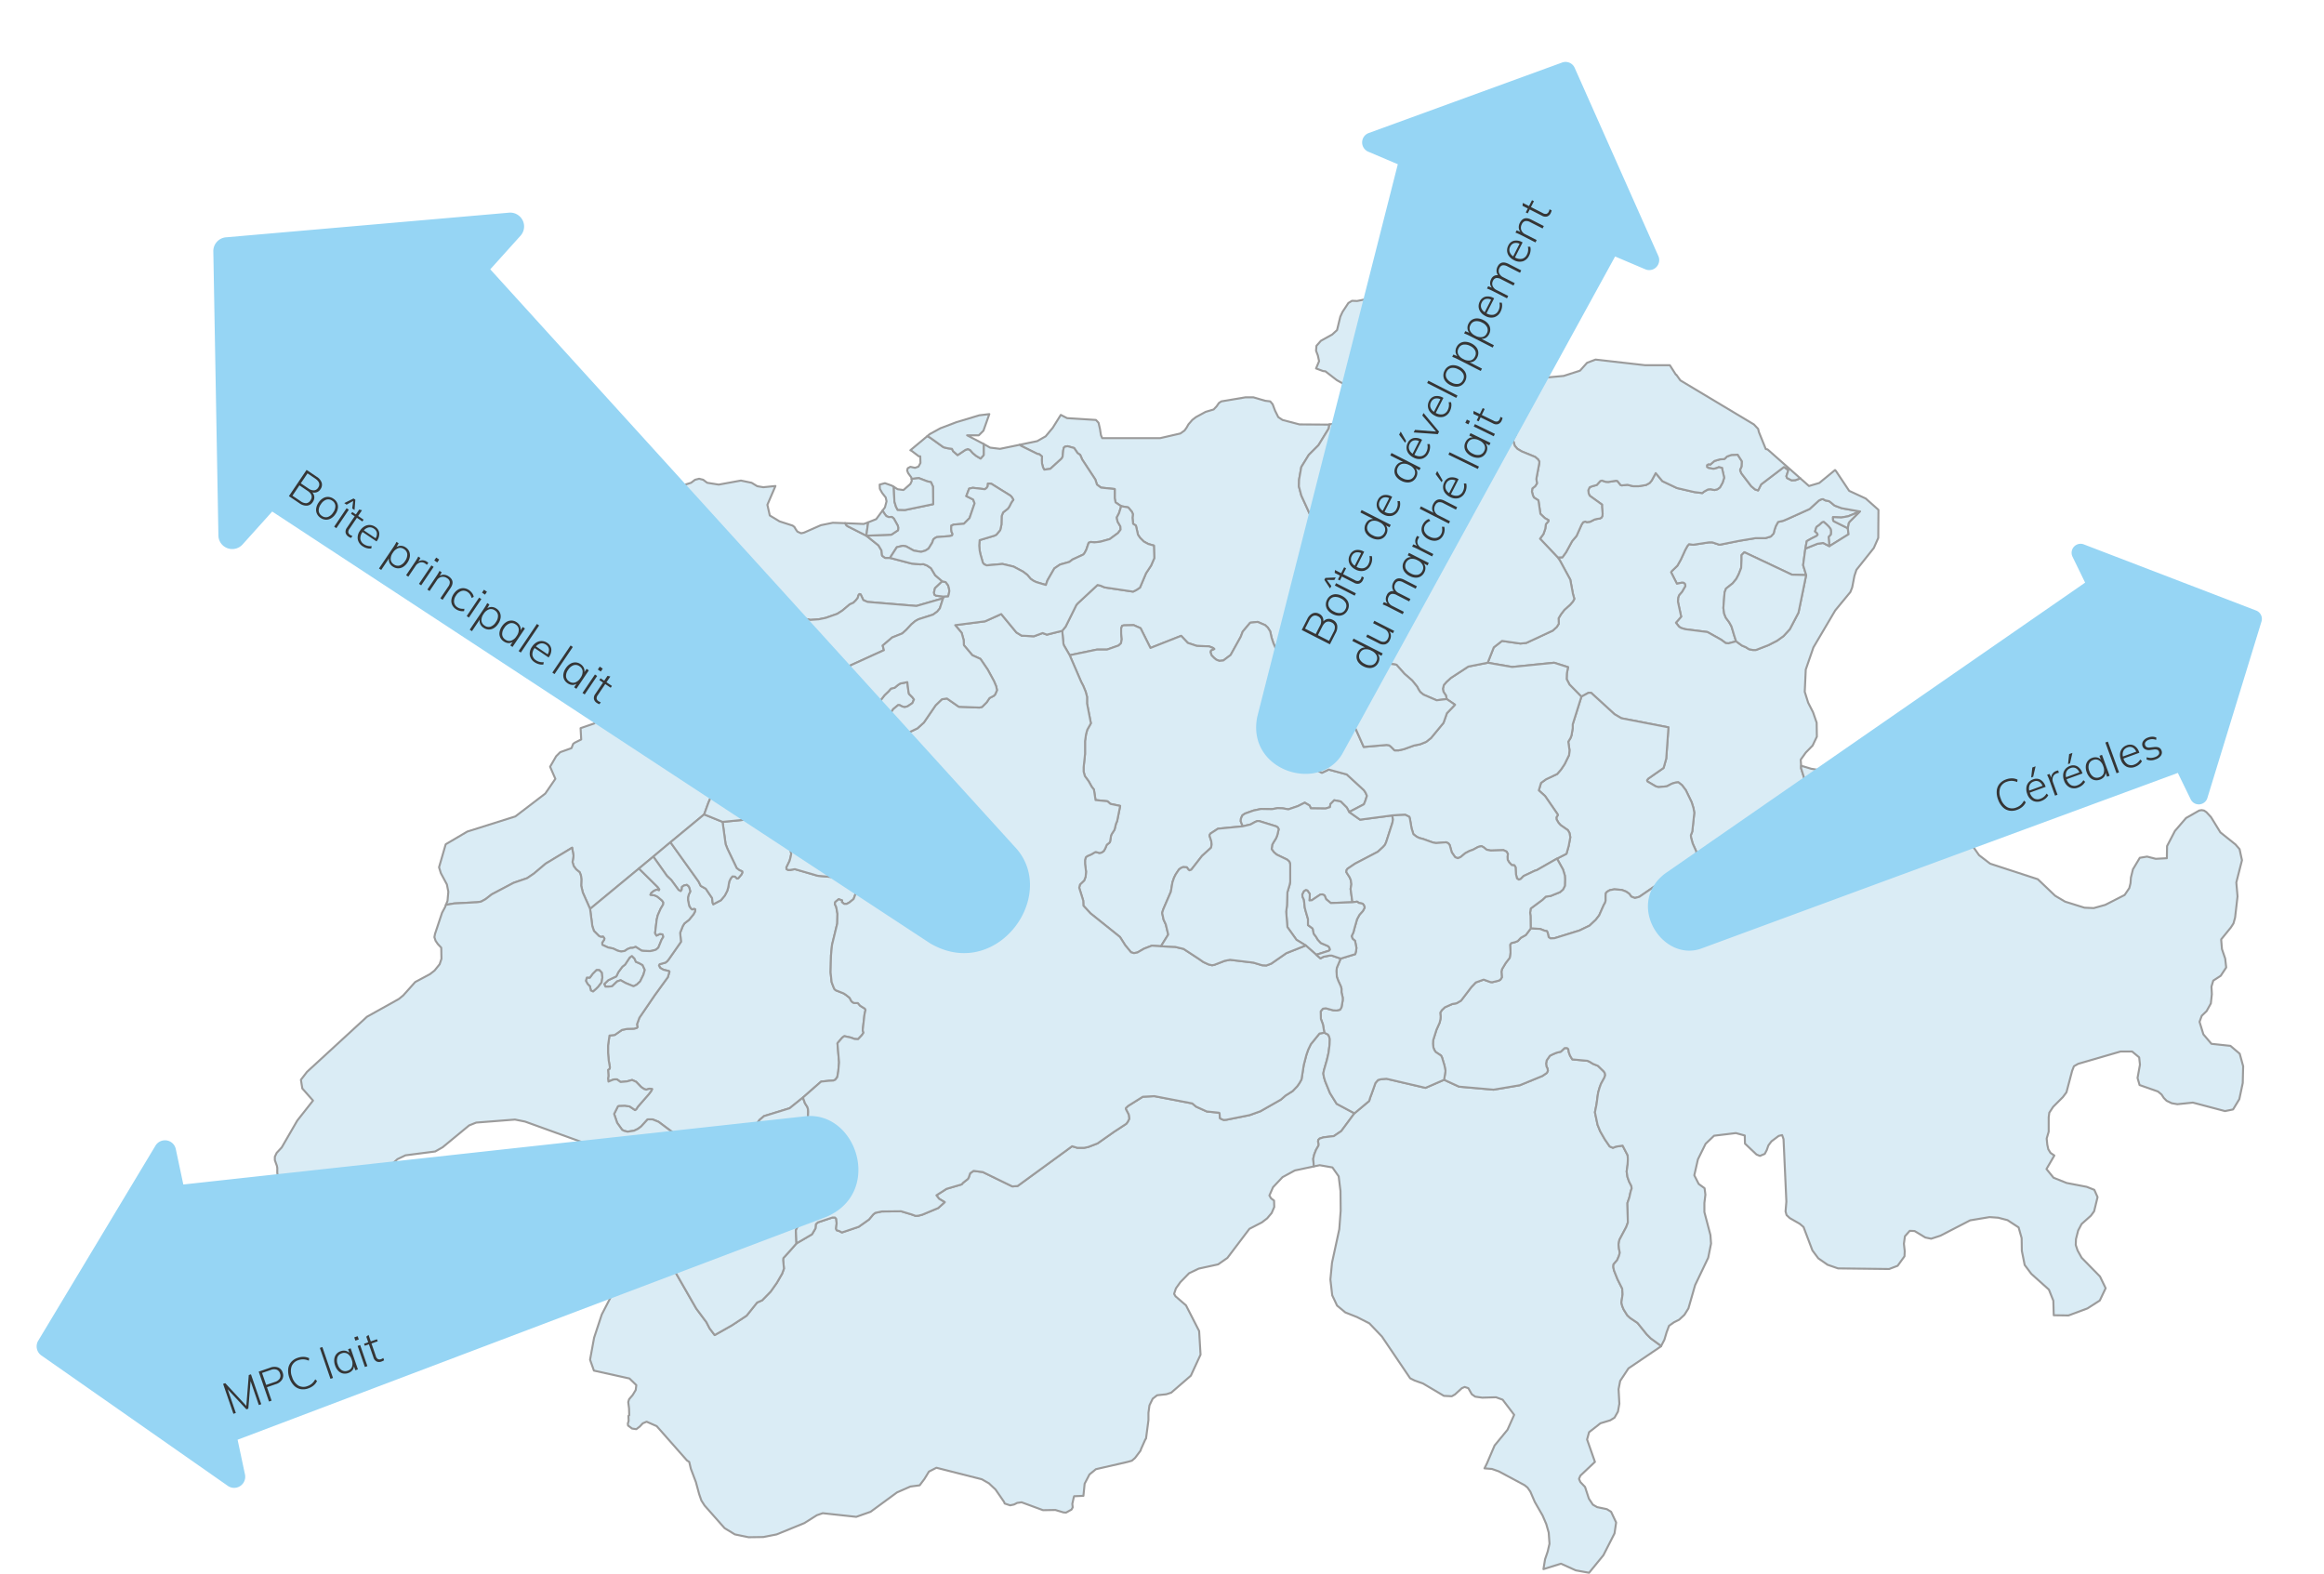 <svg xmlns="http://www.w3.org/2000/svg" width="1150.836" height="779.238" viewBox="0 0 1150.836 779.238">
  <g id="Group_3" data-name="Group 3" transform="translate(-341.242 -126)">
    <g id="Group_995" data-name="Group 995" transform="translate(22461.049 11099.738)">
      <g id="ch" transform="translate(-22008 -10837)">
        <path id="CHE159" d="M50.2,488.8l-.2.2-3.6,10-1.5,12.1-1.6,1.5-1.3,2-.9,2.2-.6,2.7,11-10.9,9.1-17.9.7,2,.1,1.3,2.1,5.3,1,1.4,2.3,1.2,3.7-1.7,1.6.6,1.1,7.4-5.7,6.1-14.2,9.4L42,537l-7.1,3.7-7.6-3.4-10,.4L7.2,540.1l-5.3,3.2,2.9-7,1.7-3.2.7-2.7-3.9-4.9L1,521.1l.8-3.9,5.4-3.4,13.3-6.5,1.1-.2,1.8.6,1.3.2,1.3-.2,4.8-1.5,1-2.1-.2-3,.1-3.5,1.6-9,.7-2.5,3.2-7.3L49.5,489Z" fill="#daecf5" stroke="#9b9b9b" stroke-linecap="round" stroke-linejoin="round" stroke-width="1"/>
        <path id="CHE160" d="M306.7,122.3l.6,1,.6.5,9.3,4.7,6,4.8,1.5,2.5.3,2.6,1.5,1.1h2.4l10.7,2.8,4.3.4,1.6-.1,1.8.7,1.9,1.3,2.1,3.5,3.5,3-3.6,3.4-.5,2.1.2,1.1.8.5,4.1.5-.6.8L342,163.3l-24.2-2-2.1-.9-1.3-2.8-.6-.2-.5.6-.4,1.4-.9,1.1-1.2,1.2-1.8.8-3.7,3.1-2.5,1.6-5.7,2-3.4.7-4.2.3-18.6-3.8-.6,3.3.4,1.5-.4,1.2-.9,1-2.2,1.6-.4,1-.1,1.8.4,2.3.5,1.4-1.2,1.1-10.9,2.1-6.9-.7-1.4.3-.9.9-.4,1.8-.6,1.3-1.6,2.4-1,2.2-1.6,2.1-2.4,2.4-3.5,1.8-2,1.6-2.4,2.4-2.3.5-5.1-.2-2.5,1.4-8,6.2-2.4,1.4-1.7.5-1-.5-.7-.9-2.1-1.7-6-.4-2.6-1,.5-.5,4.2-7,6.4-6.6,15-11.1-.9-8.1,1.4-6.7,4.2-4.3,2-.2,1.2-.5,3.2-4.4,2.3-1.3,2.3-.6,2.1-1.4,1.7-3.6-2.3-3.3-3.3-3-3.3-2.7-4.1,2-26.3,2.6,1.1-4.2,2.7-5.1,3.3-4.3,5.7-3.4.3-6.2,5.8-1.3,3.6-2,3.3-2.9,1.7-2.7-1.1-3.9-2.3-4.6-.5-3.6,4.1-1.3,2-1.5,2-.5,2,.5,2,1.5,5.7.9,11-2,5.3,1.1,2.8,1.7,3,.5,6-.6-4,9.3,1.2,5.3,4.8,2.9,6.5,2.1.9.7.7,1.2.8,1.1,1.8.8,1.4-.3,8.4-3.7,5.9-1.2,6.1.2Z" fill="#daecf5" stroke="#9b9b9b" stroke-linecap="round" stroke-linejoin="round" stroke-width="1"/>
        <path id="CHE161" d="M199,209.5l4.5,2.5,2.5,3.3,1.4,2.9.7,3-.2,2.2-.9,4.1-.4,1-1.1,1.1-.6,2.4.1,2h.6l33.7-10.5,1.5-.4.2,4.4,3,.8,6.5,3.7,1.7,1.5.8,1.4v.5l-1.2,1-.2.9.6,1.9.4,2.6v1.7l-.6,1.9-2.1,1.1-2.3,1.9-4.9,2.1-.8,1-.7,1.5-1.2,5.4-1,2.3-2.1,5.8-16.7,13.8-8.5,7.1-7.1,5.9-24.2,20-3.6-8.1-.8-3.4.1-3.1-.2-1.8-.6-1.7-1.8-1.5-1.2-1.6-.6-2,.5-3.1-.7-4-13.1,7.9-5.8,4.9-3.4,2.3-6.7,2.3-10.8,5.7-3.1,2.4-2.2,1.2-1.9.3-11.4.6-4.1.7.8-2,.4-4.5-.7-3.6-3-5.6-.9-2.9,3.3-11.4,10.7-6.3,23.8-7.5,14.8-11.3,5-7.3-2.6-6,3-5.2,2-2,5.6-2,.8-2.1.8-.6,3.2-1.6-.3-5.6,6.7-2.3,14-13,2.6,1Z" fill="#daecf5" stroke="#9b9b9b" stroke-linecap="round" stroke-linejoin="round" stroke-width="1"/>
        <path id="CHE162" d="M546.5,73.4l-.3,2-5.1,8.3-4.8,4.8-3.7,6-1.1,6.2-.1,3.4,1.2,4.5,4.8,10.5,1.7,5,3,4,.6,1.3-1,2.7-5.8,6-.5,1.8,1.9,1.7,4.4,2.3,1,1.1-.1,2.1-.5,4.6.7,2.3,2.6,2.8,6.6-2-.7,3.1-2,3.6-4.1,5.3-3.8,2.4-1.5.6-1.9.2.5,2.6,5,10.6-2.9,5.6-.3,2.9,1.2,13.8,1.6,11.4-6.4-.3-2.8-1.3-1.2-1.1-1.6-2-2.4-3.8-.8-1.6-7.4-21.2-1.7-3.8-.9-2.7-.7-3.2L516,174l-1.3-1.2-3.7-1.6-3.7.4-3.7,4.4-1,2.6-5,9-3.6,2.7-2,.2-1.5-.6-1-.8-1.3-1.3-.6-1.7.3-.8,1.6-.7-.6-.5-2-.8-6-.2-4.5-1.5-3.3-3.5-15.2,6-4.9-9.8-3.4-1.5-4.8.1-.9.2-.5,1.3V177l.3,2.8-.4,2-1.2,1.1-5.7,2h-5l-13.5,2.8-2.9-5-.2-.7-.6-6.4,1.7-2.1,5.3-10.7.7-.8,9.8-9.1,1.6.4,1.9.8,14.1,2.1,1.6-.8,1.8-1.2,3-7.1,2.5-3.8,1.6-3.7-.2-6.2-2.8-.8-2.2-1.2-1.9-1.9-1-1.5-1-4.5-1.4-.9-.3-3,.2-1.7-.4-1.1-1.9-2.3-3.5-.6-2.8-1.9-.4-2v-4.6l-6.8-.7-2-1.5-.8-2.5-6.5-9.9-1-2.3-1.3-.9-1.7-2.5-3.2-.9-1.3.2-.6.5-.3,1.4-.3,3.1-.5.9-5.6,5.1-3,.4-.6-1.1-.5-1.9-.1-1.9.1-1.6-1.3-1.1-1-.2-8.1-4-.7-.5,8.7-1.8,4.2-2.4,3.5-4.2,4-6.4,3.1,1.6,14.3.9,1.3,1.4.7,3.1.5,3.1.6,1.4h28.7l10-2.3,2.1-1.5,1-1.4.9-1.6,1.9-2.2,1.8-1.4,4.8-2.6,4-1.2,1.5-1.6,1.1-1.6L493,62l11.9-2h4l5.8,1.7,2.5.3,1.2,1.4,1.2,3.2,1.6,3.2,2.1,1.4,8.4,2.2,14.2.1.6-.1Z" fill="#daecf5" stroke="#9b9b9b" stroke-linecap="round" stroke-linejoin="round" stroke-width="1"/>
        <path id="CHE163" d="M543.1,216.9l2.7,4.4,1.9.5,2.3,1,1.2,3.5-6.8,4.2-1.2,1.1-.6,1.2-.3,1.2-.1,1.7-.3,1.2-.8,1.1-1.9,2.1-.4,1.1.4,1.8,1.2,1.6,2.4,1.3,3.4-1.6,8.9,2.4,8.5,7.8.8,1.2.7,1.6-.8,2.5-.7,1.7-7.3,3.8-1.2-2.2-3-3-3.2-.6-1.9,1.9-.2,1.5-2.2.7-7.3-.1-.6-1.4-2.4-1.4-3.4,1.7-4.7,1.6-2.8-.5-2.5-.1-2.8.5-5.4-.1-3.8.8-4.2,1.5-1.3.9-.7,1.6-.1,1.3,1,2.5-12.3,1.2-3.7,2.4-.5.9.9,2.8.2,1.7-.3,1.6-4.5,4.1-5.3,6.8-.9.3-.5-.4-.8-1.1-1.9-.1-1.1.5-.9.7-1.6,2.4-.8,1.6-.8,2.3-.8,4.7-3.8,8.8-.5,1.7.7,3.3,1.1,2.4,1.2,5-3.6,5.8-4.5-.3-3.9,1.5-3.3,1.9-1.7.3-1.4-.4-2.9-3.5-2.6-4.1-14.6-11.7-3.5-3.8-.1-2.5-2-6.4.4-1.6,2.1-2,.7-1.9.2-2.4-.5-3.9v-1.9l.4-1.4.8-.6,1.9-.8,1.7-1,.5-.2,1.8.5,1.1-.2,1.1-.8.7-1.2.8-1.9,1.2-.9.4-.6.5-3.1.4-.8,1.3-2,.7-2.9.6-1.4,1.5-7.5-4.8-1-1.5-1.3-5.9-.6-.8-5.2-1.1-1.4-1.5-2.7-1.9-2.6-.6-2.2v-2.1l.7-6.6v-6.4l.5-3.4.6-2.2,1.8-3.2-1.9-9.8v-3.3l-.7-2.6-1.2-2.9-1-1.9-5.7-13.2,13.5-2.8h5l5.7-2,1.2-1.1.4-2-.3-2.8v-2.6l.5-1.3.9-.2,4.8-.1,3.4,1.5,4.9,9.8,15.2-6,3.3,3.5,4.5,1.5,6,.2,2,.8.6.5-1.6.7-.3.8.6,1.7,1.3,1.3,1,.8,1.5.6,2-.2,3.6-2.7,5-9,1-2.6,3.7-4.4,3.7-.4,3.7,1.6L516,174l1.2,1.9.7,3.2.9,2.7,1.7,3.8,7.4,21.2.8,1.6,2.4,3.8,1.6,2,1.2,1.1,2.8,1.3,6.4.3Z" fill="#daecf5" stroke="#9b9b9b" stroke-linecap="round" stroke-linejoin="round" stroke-width="1"/>
        <path id="CHE164" d="M556.3,265.3l5.4,3.8,15.9-2.1.4,2-.3,1.7-3.1,9.6-.6,1.3-1,1.1-2.5,2.3-11.3,5.9-3.7,2.5-.5.7-.1,1,1.6,2.5.6,1.4.3,2.1-.4,2.3.9,6.6-10.7.4-2.3-1.9-.8-1.9-1.1-.5-1,.1-4.2,2.8-1.2.1.1-1,.1-2.2-1.2-1.7-.8-.2-.9.6-.8,1.6.1,1.1.7,1.5.4,3.8.4,1.6,1.2,4.1v3l2.2,1.6.3.7.3,1.9,1.2,1.6.9,1.5,1.5,1.6,3.5,1.5.6.6.4,1.1-.5.6-6.3,2-5.2-4.6-4.6-2.8-4.5-6.3-.6-7.6.4-3.1.2-6.5,1.1-3.7.3-1.5v-8.7l-.4-1.3-1.1-1-5.2-2.5-1.4-1.2-1.1-1.5.3-2.2.6-1.1,1.3-2.1.6-1.5.7-3-.5-.9-.8-.5-8.4-2.6h-.9l-1,.4-2.4,1.3-3.8.9-1-2.5.1-1.3.7-1.6,1.3-.9,4.2-1.5,3.8-.8,5.4.1,2.8-.5,2.5.1,2.8.5,4.7-1.6,3.4-1.7,2.4,1.4.6,1.4,7.3.1,2.2-.7.2-1.5,1.9-1.9,3.2.6,3,3,1.2,2.2Z" fill="#daecf5" stroke="#9b9b9b" stroke-linecap="round" stroke-linejoin="round" stroke-width="1"/>
        <path id="CHE165" d="M558.9,414.5l-6.5,8.8-3.7,2.5-5.1.6-1.9.6-.7.7-.1.8.3,1.3-.1.7-1.2,2.1-.9,2.3-.5,2.1.3,3.8-9.4,2-6.1,3.3-4.7,5-1.8,4.1.8,1.4,1.5,1.1.1,3.2-1.3,3-2.2,2.6-2.6,2-6.2,3.2L496,486.1l-4.6,3.2-9.6,2.1-4.8,2.3-4.3,4.4-2.2,3.1-.9,2.7.7,1.2,5.2,4.5,6.5,12.7.7,11.7-4.8,10.4-9.7,8.4-2.4.8-4.6.5-2.2,1.7-1.6,3.3-.5,3.7v3.6l-1.2,9.1-.4.6-2.1,4.7-.2.7-2.7,3.6-1.6,1.4-2.1.6-15.7,3.6-3.2,2.6-2.4,4.6-.6,6-4.6.2-.2.6-.7,3.2.2,1.7-.6,1.1-2.7,1.5-1.3-.1-4-1.2-6.1.1-10.6-3.9-2.2.3-1.6.8-1.9.4-2.7-.9-.3-.8-4.2-6.1-3.3-3.1-3.5-2L351.9,590l-3.7,1.9-2.2,3.6-2.4,3.2-4.6.6-6.6,2.9-13.1,9.6-7.1,2.5-16.6-1.8-2.9,1-6.2,3.9L272.8,623l-6.6,1.3-7.3.1-6.8-1.4-5.1-3.1-9.9-11.2-1.6-2.5-1.1-3.2-1.6-5.9-2.5-6.6-.8-3.4-1.1-.7-15-17-5-2.2-1.9.8-1.5,1.6-1.7,1.3-2.1-.3-2-1.5-.1-1,.4-1.3-.1-2.5.4-.3-.1-3.4-.4-3.1.4-1.4,1.8-2.1,1.5-2.5.3-2.4-3.4-3.3-17.6-3.9-1.9-5.4,2-10.9,3.8-11.5,7.9-15.3-5.1-8.7-7.8-8.4-4.2-7.3,1.2-3.7,5.8-6.9,1.6-5.3-.3-3.2,4.2.3,10.5,2.1,2.7-1.6,1.5,2.3,3.2,3.9,1.5,2.7-.1,1.7-.5,2.1-.3,2.4.9,2.4,2.7,1.9,3,.6,2.3,1.9,1,5.7,1,2.9L233,511.2l5,6.7,1.6,3.1,2.5,3.3,8.5-4.8,7.3-4.8,5.2-6.5,2.5-1.1,4.2-4.3,3.1-4.4,2.6-4.5.9-2.5-.4-4.2.1-1,3.8-4.2,2.7-3.1,7.7-4.5,1.7-2.9.2-2.1,1-.9,7.2-2.4h1.3l.6.7.2,2.2-.3,2.6.3.8,1.3.4,1.3.7,8.3-2.8,5.1-3.6,2.1-2.5,1-.8,3.2-.7,9.6-.1,5.3,1.6,1.9.7,1.4-.1,1.9-.5,7.9-3.3,3.2-2.9-2.8-1.7-1.3-1.7,5-3.2,7.5-2.2.7-.8,2.4-1.9.4-.7.7-2.1,1.7-1.2,4.6.6,14.6,7.1,2.6-.2,27-19.7,2.6.8H425l2-.4,4.7-1.8,8.1-5.7,6.1-4,.7-.9.8-1.6-.3-2.1-1.4-2.7v-.5l1.2-1.1,7.2-4.5,5.7-.3,18.8,3.6,1.9,1.6,5.3,2.4,6,.6.3.2.2,2.5.8.5,1.1.4,1.3-.1,11.5-2.3,5.3-1.9,10.2-5.8,2.3-2,3.5-2.2,2.3-2.4,1.1-1.6,1-1.8,1.1-7.1,1.3-5,.9-2.6,1.3-2.7,4.3-5.3,2.4-.4,1.8.9.5.8.4,1.5-.1,2.7-.5,4-.8,3.5-1.5,5.2-.3,1.6.3,1.8.6,2,2.4,5.9,3.3,5.3Z" fill="#daecf5" stroke="#9b9b9b" stroke-linecap="round" stroke-linejoin="round" stroke-width="1"/>
        <path id="CHE166" d="M809.2,116.5l-5.8,2.4-3.4.6-4.1-.2v1.3l.3.7,7,3.5.4,3-9.5,5.9-.4-4.6,1.1-1.2.1-1.5-.2-1.2-.9-1.2-1.1-1.1-1.4-1.2-.8.2-1.4,1.3-1.4,1-.7,2.2,1,.9.3.7-.5.6-2.6,1.3-2.3,1.3-.7,3.7-1.1,8.2,1.5,4.9-7.1-.2L752,136.7l-1.4,1.4v2.4l-.2,4-1.2,3.1-1.2,2.3-1.8,2.2-3.3,2.6-.7,1.9-.6,7.7.4,2.8.8,2,1.7,2.3,1.1,2,.8,2.6.4,1.4,1.1,3.4-3.7,1-1.4-.1-2.3-1.7-6.8-3.8-11-1.4-2-.6-1-.6-1.6-2,2.6-3-1.6-7.4.1-2,.5-1.3,1.4-1.6,1.7-2.9-.3-1.1-.7-.5h-1l-2.2.5-2.9-5.7.4-.6,2.7-2.6,1.7-3,2.2-4.8,1.1-2,.8-.9,2,.3,7.9-1.2h1.6l3.6,1.2,10-2,7.9-1.3h4.9l2.6-.8,1.4-1.5.4-1.7.7-2,1.1-2,2.6-.6,1.9-.8,11.1-5,4.6-4.2,1.2-.6.9-.1,1,.6,1.9.4.6.4,2.2,1.8,3.5,1.3,9,1.6Z" fill="#daecf5" stroke="#9b9b9b" stroke-linecap="round" stroke-linejoin="round" stroke-width="1"/>
        <path id="CHE167" d="M779.7,100.1l4.3,3.8,5.1-1.5,7.8-6.4.4.4,6.6,9.9,8.2,3.8,6.3,5.6-.1,13.9-2.2,5-8.6,10.8-1,3-1.1,5.7-.9,2.3-7.5,9.1-10.8,18.3-3.8,11-.5,11,1.7,5.4,2.4,4.7,1.8,5.2.1,6.9-2.1,4.4-3.4,3.5-2.5,3.5.2,3v1.3l1.7,5.4,2.5,5.4L791,266l1.3,2.6-1.7.4-1.3.8-1.1,1.2-.8,3-.6,1.3-2.1,1.7-1.1,1.4-1.5,2.7-1.1,2.5-.7,3.9.1,1.5-.3,1.7-.6,1.8-2.9,5.1-2.8.9-.6,2.7-.7.3-1.6-.2-2.5-1.9-4.5-2.2-29.6-4.4-1,.6-1.9-.2-3.5-4.2.4-3-.2-1.3-1.7-3.8-.8-2.9-.1-1.2.7-1.8,1-9.3-.4-2.3-.9-2.9-2.9-6-1.9-2.5-1.8-1.4-1.6.2-1.6.5-2.5,1.3-4.1.4-1.4-.4-4.1-2.4-.2-.6.6-.8,7.6-5.3,1.3-4.6,1.1-15.5-23.3-4.5-3.4-2-11.6-10.6h-1.3l-3.5,1.9-5.9-6-1.4-2.7.1-2.8.6-3.1-6.9-2.2L637,193.5l-12.1-2.1,3-7.6,4.1-3.2,9.1,1.3,2.9-.3,13.1-6.1,2-1.8,1-1.6-.1-2.7,1.2-2,1.7-2.2,2.8-2.5,1.4-1.6.7-1.3-.7-2.5-1.3-7-5.2-9.6-1-1.4,2.3-.1,1.8-2.5,3-5.5,2.2-2.6,2.5-5.6.8-1.2,1-.3.8.3,1.6-.2,2.2-1.1,1.2-.3,1.5-.2.8-.5.4-.8.1-1.1-.3-3.3v-1.2l-6.1-4.4-.5-1.1-.2-1.6.7-1.5,1.3-.5,2.2-.6,1.8-2,.8-.2,1.7.6,1.4.1,3.8-.6.7.1,1.6,2,.6.2,2.8-.3,2.8.7h2.8l3.6-.6,1.8-1,1-1.2,2-3.7,3.3,4,7.2,3.4,8.6,2,4,.5.8-.7,2-1.1,1.3-.1,1.9.4,1.5-.4,1.2-.9,1.3-2.3.8-2.5-1.1-4.9-1.6-.3-1.2.5-1.4.3-2.4-.4-.8-.5v-.9l.8-.5.8.2,2.1-1.8,2.7-.8,1.8-.1.6-.2,1.1-1.1,2.2-.8,3.1-.1,2.1,3.3-.1,2.5-.8,1.8.6,1.6,4.9,6.4,1.9,1.6,1.5.5,1.5-3,11.3-8.6,2.2,1.5-1,3.1.4.9,2.2,1.1,1.9-.1,2.4-.9Zm-31.8,80.7,2.9,2.1,1.9.8,1.6,1,1.9.4h1.5l6.2-2.4,4.3-2.2,3.2-2.3,3.1-3.4,4.3-8.2,3.8-18.6-1.5-4.9,1.1-8.2,6-2.4,2.8-.4,3.1,1.6,9.5-5.9-.4-3,.4-2.4.5-.8,5.1-5.1-9-1.6-3.5-1.3-2.2-1.8-.6-.4L792,111l-1-.6-.9.1-1.2.6-4.6,4.2-11.1,5-1.9.8-2.6.6-1.1,2-.7,2-.4,1.7-1.4,1.5-2.6.8h-4.9l-7.9,1.3-10,2-3.6-1.2h-1.6l-7.9,1.2-2-.3-.8.9-1.1,2-2.2,4.8-1.7,3-2.7,2.6-.4.6,2.9,5.7,2.2-.5h1l.7.5.3,1.1-1.7,2.9-1.4,1.6-.5,1.3-.1,2,1.6,7.4-2.6,3,1.6,2,1,.6,2,.6,11,1.4,6.8,3.8,2.3,1.7,1.4.1,3.7-1Z" fill="#daecf5" stroke="#9b9b9b" stroke-linecap="round" stroke-linejoin="round" stroke-width="1"/>
        <path id="CHE168" d="M710.8,529.7l-.1.2-16.1,10.9-4.1,6.2-.8,4.1.4,7.2-.7,3.9-1.7,3-2.1,1.3-4.9,1.5-5.6,4.4-1,3.6,3.9,11.1-7.2,6.8-.7,1.6.7,1.6,2.3,2.4,1.9,5.8,2,3,2.1,1.2,4.8,1,2.1,1.3,2.5,5.3-.8,5.4-5.5,10.8-7.1,8.7-6.6-1.2-7.3-3.3-8.7,2.7.8-4.9,1.3-3.8.9-3.9-.4-5.5-1.2-4.2-1.8-4.2-3.9-6.8-2.2-5.1-1.4-2-1.5-1.2-12.7-6.8-3.4-1.2-3.7-.3,1.2-2.4,3.8-8.9,6.4-7.8,3.3-7.4-5.7-7.5-3.3-1.2-6.8.2-3.5-.5-1.7-1.2-1.7-3-1.8-.6-1.4.6-3.4,3.1-1.6.9-3.9-.2-10.3-6.1-4.2-1.5-2.2-1.1-14-20.7-6.2-6.5-6.1-3.1-5.8-2.3-4.1-3.4-2.4-5.1-.9-7.8.8-8.3,3.6-16.6.7-9.2L552,453l-.9-7.3-3.1-4.4-6.3-1.1-2.9.6-.3-3.8.5-2.1.9-2.3,1.2-2.1.1-.7-.3-1.3.1-.8.7-.7,1.9-.6,5.1-.6,3.7-2.5,6.5-8.8,7.3-6.1.5-1.7.8-2.1,1.8-5.1,1.3-1.5,1.6-.4,2.6-.2,19.3,4.5,9.2-4,7.4,3.4,17.1,1.5,13-2.2L652,396l2.2-1.5.5-1.1-.2-1.1-.5-1-.2-1.4.3-1.6,1.6-2.3,1.6-.8,1.7-.7,2.1-.5,1.9-1.8h1.2l.6.5.3,1.7.6,1.6,1.1,1.8,7.5.7,1.1.5,1.6,1,2.5,1,2.9,2.8.5.8.2,1-.4,1.2-1.7,3.1-.7,1.9-.7,2.4-.3,2-.5,3.8-.8,4,1.3,6.2,1.3,3.2,2.3,4,2.4,3.5,1.6.7,1.5-.6,3.3-.5,2.5,4.8.1,1.9-.1,2.6-.5,3.5.4,2.7.8,2.3,1.1,2.1.2,1.3-.5,1.5-.7,3.1-.9,2.6.2,9.7-.8,2.2-3.4,6.4-.4,2.2.2,2.1.4,2-.4,1.6-.9,2.1-1.8,2.1-.1,1.3.3,1.6,1.8,4.5,2.3,4.6.2,2.8-.6,4.1.4,1.7.7,1.7,1.8,2.9,1.4,1.3,3.7,2.5,4.6,5.7,1.9,1.9,5.2,3.8Z" fill="#daecf5" stroke="#9b9b9b" stroke-linecap="round" stroke-linejoin="round" stroke-width="1"/>
        <path id="CHE169" d="M727.9,289l-6.2,5.5-3.8,5.3-1.1.7-1.8.8-4.2.1-3.2.7-7.6,5.2-2.2.6-1.8-.7-1-1.4-1.6-1.1-2.1-.8-3.7-.3-2.2.4-1.4.8-.6.7-.1,1.2v2.5l-.3,1.1-.6,1-2.3,5.2-1.7,2.2-3.1,2.9-5,2.4L658,327.8l-2,.1-.9-.6-.5-2.2-.4-.8-1.1-.2-2.3-.9-4.6-.2-.1-6.2-.2-1.6.3-2.1,5.8-4.3,1.7-1.6,2.3-.3,4.7-1.9,1.5-1.3.9-1.8.1-3.2-.1-1.9-.9-3-3-5.4,4.7-2.4,1.1-3.9.8-4.3-.4-2.1-.8-1.4-3.6-2.5-1-1.1-1-1.7-.1-1,.7-1.1-.1-.5-6.2-9-3.1-2.8,1.1-3.7,2.5-1.8,5.5-2.6,1.9-2.2,1.8-2.7,2.2-4.5.2-2.4-.6-4.2,1.1-1.8.5-1.3.6-3.6v-1.9l4.3-13.7,3.5-1.9h1.3l11.6,10.6,3.4,2,23.3,4.5-1.1,15.5-1.3,4.6-7.6,5.3-.6.8.2.6,4.1,2.4,1.4.4,4.1-.4,2.5-1.3,1.6-.5,1.6-.2,1.8,1.4,1.9,2.5,2.9,6,.9,2.9.4,2.3-1,9.3-.7,1.8.1,1.2.8,2.9,1.7,3.8.2,1.3-.4,3Z" fill="#daecf5" stroke="#9b9b9b" stroke-linecap="round" stroke-linejoin="round" stroke-width="1"/>
        <path id="CHE170" d="M710.8,529.7l-5.2-3.8-1.9-1.9-4.6-5.7-3.7-2.5-1.4-1.3-1.8-2.9-.7-1.7-.4-1.7.6-4.1-.2-2.8-2.3-4.6-1.8-4.5-.3-1.6.1-1.3,1.8-2.1.9-2.1.4-1.6-.4-2-.2-2.1.4-2.2,3.4-6.4.8-2.2-.2-9.7.9-2.6.7-3.1.5-1.5-.2-1.3-1.1-2.1-.8-2.3-.4-2.7.5-3.5.1-2.6-.1-1.9-2.5-4.8-3.3.5-1.5.6-1.6-.7-2.4-3.5-2.3-4-1.3-3.2L678,414l.8-4,.5-3.8.3-2,.7-2.4.7-1.9,1.7-3.1.4-1.2-.2-1-.5-.8-2.9-2.8-2.5-1-1.6-1-1.1-.5-7.5-.7-1.1-1.8-.6-1.6-.3-1.7-.6-.5H663l-1.9,1.8-2.1.5-1.7.7-1.6.8-1.6,2.3-.3,1.6.2,1.4.5,1,.2,1.1-.5,1.1L652,396l-11.2,4.6-13,2.2-17.1-1.5-7.4-3.4.7-4.4-.5-2.6-1.2-4-.5-1-2.6-1.7-.7-1-.5-1.3-.2-1.8.1-1.8,1.6-5.1,1.6-3.6.4-1.7.1-1.3-.2-1.9.8-1.3,1.5-1.4,3.6-1.6,2.2-.4,2.2-1.3,5.1-6.7,2.2-2.3,3.9-1.4,3.3,1.2.9.1,3.3-.8.8-.5.7-1.1-.2-2.9.3-1.2,1.8-3,2-2.6.4-2.7L636,331l.6-.8,1.7-.4,1.5-.6,1.5-1.6,2.5-1.4,2.4-3.2,4.6.2,2.3.9,1.1.2.4.8.5,2.2.9.6,2-.1,12.3-3.8,5-2.4,3.1-2.9,1.7-2.2,2.3-5.2.6-1,.3-1.1v-2.5l.1-1.2.6-.7,1.4-.8,2.2-.4,3.7.3,2.1.8,1.6,1.1,1,1.4,1.8.7,2.2-.6,7.6-5.2,3.2-.7,4.2-.1,1.8-.8,1.1-.7,3.8-5.3,6.2-5.5,3.5,4.2,1.9.2,1-.6,29.6,4.4,4.5,2.2,2.5,1.9,1.6.2.7-.3.6-2.7,2.8-.9,2.9-5.1.6-1.8.3-1.7-.1-1.5.7-3.9,1.1-2.5,1.5-2.7,1.1-1.4,2.1-1.7.6-1.3.8-3,1.1-1.2,1.3-.8,1.7-.4L791,266l-6.7-11.5-2.5-5.4-1.7-5.4v-1.3l5,1.5,13.5,2.2,4.5-1.4,4.2,1.1,11.6-1.5,3.7.6,41.8,13.2-.4,3.7.9.8,1.4-.1.9,1v2l-1,3.1-.5,7.6-.7,3.5.4,3,2.8,4,5.5,4.2,23.6,7.7,8.6,8.2,4.9,2.9,9.6,3,4.6.2,5.7-1.6,9.6-4.9,2.3-3.4.6-2.4.2-2.8,1-4.1,3.4-5.7,3.6-.6,4.3,1.1,5.5-.3.1-6,3.9-7.5,5.5-6.4,6.5-3.7,1.2-.2,1.2.2,1.2.8,2.3,2.5,4.6,7.5,7.5,6,2,2.3,1.2,5.5-2.8,11,.6,6.9L995,317.6l-.8,2.9-1.3,2-4.8,5.9.4,4.8,1.6,4.7.5,4.4-2.7,4.1-3.7,2.4-.9,3,.2,3.7-.5,4.6-2.1,3.8-2.4,2.3-1.1,3,1.9,6.2,4,4.7,9.4,1,4.6,3.9,1.7,6.2-.2,8.3-1.7,8-3.1,5.1-4,.8-15.9-4.2-7.7.8-2.8-.5-2.5-1.2-1.4-1.4-1.1-1.7-1.8-1.5-9.1-3.2-1-3.5,1.2-6.6-.4-3.6-3.5-2.9h-5.7l-21,6.1-2.1,1.2-.9,2.3-2.8,10.6-1.8,2.4-4.8,4.8-1.9,2.9-.3,2.3v7.1l-1,3.4.3,3,.5,2.3,1.1,1.8,1.9,1.3-3.9,6.7,3.5,4.3,6.5,2.6,9.9,1.9,3.8,1.5,1.6,3.6-1.7,7-1.6,2.2-4.6,4.1-1.7,3.2-1.1,4.3-.1,2.9.9,2.7,2,3.6,9.1,9.3,2.8,5.8-2.9,6.1-6.1,3.9-9.4,3.5-7.3-.1-.2-7.2-2.2-5.5-8.7-7.8-3.3-4.4-1.4-7-.1-6.3-1.5-5.3-5.5-3.6-4.6-1.2-4.3-.3-9.6,1.6-14.7,7.6-4.6,1.5-2.9-.6-5.3-3.2-2.4-.1-2.4,2.7-.5,3.7.4,3.6-.1,2.6-3.4,4.7-4.2,1.6-25.3-.3-5.2-1.8-4.6-3.2-2.9-3.9-4.4-11.6-1.9-1.6-4.9-2.8-1.6-1.5-.5-1.8.4-4.9-1.4-30.9-.7-2-1.7.4-3.6,2.7-1.5,2-.8,2.3-1,1.9-2.4,1-1.7-.7-5.7-5.4-.1-4-4.4-1.2L737,425.6l-4.2,4-3.8,7.7-1.8,7.9,2.2,4.3,2.9,2.1.4,3.2-.5,4.1v4.5l3,11.4.3,4.2-1.4,7-6.5,13.6-3.3,11.5-2,3.2-2.6,2.4-2.6,1.3-2.4,1.7-1.2,3.2-1.1,3.7-1.6,3.1Z" fill="#daecf5" stroke="#9b9b9b" stroke-linecap="round" stroke-linejoin="round" stroke-width="1"/>
        <path id="CHE171" d="M575.4,68.2l2,2.5,3-1,.5-.9V70l-2.8,7.5-1.7,2.6-1.6-.2-1.9-2.6-1.5-1.4-.9-.6.2-2.5Zm66.4-24.4-6.7-3.6-2.6,1.1-2.1-1-2.6,6.3-1.5,1.7-.9.7-1,.3-.9-.1-1.2.6-.9,1-1.1.7L619,52l-9-.3-2-.7-1.5-1-1.4-2.1-.9-1.8-.4-5.3.7-5-9.5-.3-1.9,1.9-1.5,3-3.8,3.5-3.1,4.2L582.2,47l-3.1-.5-10.8,1.9L565,50l-3,2.2-3.3,1.7-3.9.2-4.6-2.6-5.7-4.4-1.1-.1-3.5-1.3,1.5-3.6-.6-2.8-.9-2.4.2-2.4,2.2-2.5,5.6-3.1,2.4-2.2,1.6-6.6,1.1-2.4,2.9-4.4,1.8-1.1,2.5.1,11.9-2.4,3.3-1.7L573.3,3l3.6-2,5.5.3,4.1,1.9.3,2.4.2,4.2.8,4,2.2,1.7,2.7-1.9,1.2-7.1,2-2.2,2.8,1,2.1,3.2,1.8,3.9,1.6,2.6,2.3.5L609,15l2.1.4,1.5,3.3L612,20l-2.9,4.4-.8,2.2,1,2.7,1.7,2.2,1,4.6,11.7-.2-1.8-2,2-6.4,5.9.2L637,32l5.8,5.4-4.1.9v2.3l3.1,3.2Z" fill="#daecf5" stroke="#9b9b9b" stroke-linecap="round" stroke-linejoin="round" stroke-width="1"/>
        <path id="CHE173" d="M671.3,208.2,667,221.9v1.9l-.6,3.6-.5,1.3-1.1,1.8.6,4.2-.2,2.4-2.2,4.5-1.8,2.7-1.9,2.2-5.5,2.6-2.5,1.8-1.1,3.7,3.1,2.8,6.2,9,.1.5-.7,1.1.1,1,1,1.7,1,1.1,3.6,2.5.8,1.4.4,2.1-.8,4.3-1.1,3.9-4.7,2.4-10,5.7-1,.3-5.5,2.6-1.5,1.5-.9.3-.9-.6-.5-2-.2-3.5-.6-1-1.3-.1-1.3-1.4-.7-1.2-.1-1.5.2-1.4-.7-1.2-1.5-.7-6.3.2-2-.4-1.5-1.2-1.1-.6-1.6.4-2.6,1.4-1.7.6-2.1,1.1-2.3,1.9-1.4.6-1.3-.5-1.7-2.4-1-3.6-.7-.9-1.1-.5-5,.4-1.6-.3-4.7-1.7-1.9-.5-1.3-.6-1.7-1.3-.9-2.9-.8-4.6-.3-1.1-2-1-6.5.3-15.9,2.1-5.4-3.8,7.3-3.8.7-1.7.8-2.5-.7-1.6-.8-1.2-8.5-7.8-8.9-2.4-3.4,1.6-2.4-1.3-1.2-1.6-.4-1.8.4-1.1,1.9-2.1.8-1.1.3-1.2.1-1.7.3-1.2.6-1.2,1.2-1.1,6.8-4.2,2.3-1.7,2.3-1.1,1.5.6,2.3.2,3.9,8.8,11.4-1,1.2.2.9.7,1.8,1.8h2l2.6-.6,5-1.8,3-.6,3-1.2,2.4-1.9,6.2-7.5,1.7-4.8,4-4.2-4.1-2.8-.4-1.8-1.2-1.8-.3-1.5.5-1.9,1.3-1.5,2.2-2,8.6-5.6,9.6-1.9,12.1,2.1,20.8-2.1,6.9,2.2-.6,3.1-.1,2.8,1.4,2.7,5.9,6Z" fill="#daecf5" stroke="#9b9b9b" stroke-linecap="round" stroke-linejoin="round" stroke-width="1"/>
        <path id="CHE174" d="M641.8,43.8l6.6,5,5.4,1.4,8.7-.8,8.1-2.6,3.5-3.9,4.2-1.6,24.6,2.8h12.2l3,4.7h.2l2,2.8,36.4,21.8,2.1,2.2.4,1.6,3.4,8.4.9.2,16.2,14.3-2.4.9-1.9.1-2.2-1.1-.4-.9,1-3.1-2.2-1.5-11.3,8.6-1.5,3-1.5-.5-1.9-1.6-4.9-6.4-.6-1.6.8-1.8.1-2.5-2.1-3.3-3.1.1-2.2.8-1.1,1.1-.6.2-1.8.1-2.7.8-2.1,1.8-.8-.2-.8.5v.9l.8.5,2.4.4,1.4-.3,1.2-.5,1.6.3,1.1,4.9-.8,2.5-1.3,2.3-1.2.9-1.5.4-1.9-.4-1.3.1-2,1.1-.8.7-4-.5-8.6-2-7.2-3.4-3.3-4-2,3.7-1,1.2-1.8,1-3.6.6h-2.8l-2.8-.7-2.8.3-.6-.2-1.6-2-.7-.1-3.8.6-1.4-.1-1.7-.6-.8.2-1.8,2-2.2.6-1.3.5-.7,1.5.2,1.6.5,1.1,6.1,4.4v1.2l.3,3.3-.1,1.1-.4.8-.8.5-1.5.2-1.2.3-2.2,1.1-1.6.2-.8-.3-1,.3-.8,1.2-2.5,5.6-2.2,2.6-3,5.5-1.8,2.5-2.3.1-8.8-9.3,1.7-2.3.9-2.6.3-2.3,1.3-1.5v-.5l-1.8-1-2.2-2.1-1-6.7-2.2-1.4-.5-1-.5-1.9.2-1.6,1.4-1.1.9-1.4-.3-2.1.1-.8,1.3-6.9.1-.9-.6-1.1-1.5-1.3-6.6-2.7-2.2-1.3L638.3,84l-.9-2.9,1.1-2.2.4-.6-1.2-1.7-1.3-1.4-14.1-7-2.6-.8-2-2.5-.8-1.2V63l.4-.7,1.4-1.1,1.6-.6,1.5.3,3.2,1.6,1.2,1.3,1,.8,1.7.1,1.3-2.5,2-2.2,1.6-3.3,1-1.4.4-1.6-.4-1.4-2.5-2.9-.9-4.4-3.6,1.6,2.6-6.3,2.1,1,2.6-1.1,6.7,3.6Z" fill="#daecf5" stroke="#9b9b9b" stroke-linecap="round" stroke-linejoin="round" stroke-width="1"/>
        <path id="CHE175" d="M659.2,288.4l3,5.4.9,3,.1,1.9-.1,3.2-.9,1.8-1.5,1.3-4.7,1.9-2.3.3-1.7,1.6-5.8,4.3-.3,2.1.2,1.6.1,6.2-2.4,3.2-2.5,1.4-1.5,1.6-1.5.6-1.7.4-.6.8.2,3.8-.4,2.7-2,2.6-1.8,3-.3,1.2.2,2.9-.7,1.1-.8.5-3.3.8-.9-.1-3.3-1.2-3.9,1.4-2.2,2.3-5.1,6.7-2.2,1.3-2.2.4-3.6,1.6-1.5,1.4-.8,1.3.2,1.9-.1,1.3-.4,1.7-1.6,3.6-1.6,5.1-.1,1.8.2,1.8.5,1.3.7,1,2.6,1.7.5,1,1.2,4,.5,2.6-.7,4.4-9.2,4-19.3-4.5-2.6.2-1.6.4-1.3,1.5-1.8,5.1-.8,2.1-.5,1.7-7.3,6.1-8.8-4.7-3.3-5.3-2.4-5.9-.6-2-.3-1.8.3-1.6,1.5-5.2.8-3.5.5-4,.1-2.7-.4-1.5-.5-.8-1.8-.9-.7-4.1-1-2.7-.1-3.8,1.1-1.3,1.4-.2,3.7,1,1.7.1,1.7-.4.7-1.2.6-3.4v-1.4l-.6-2.6v-1.8l-.4-1.3-1.2-2.6-.7-1.9-.2-3,.2-1.6,1.9-4.5,7.2-2.2.4-1.5.2-1.6-.7-3.5-1.2-1-.5-1.3.9-1.9.6-2.3,1.2-4.2,1.2-2.2,1.7-1.9.9-1.7-.5-1.3-.6-.6-1.9-.4-.7-.6-2.4.3-.9-6.6.4-2.3-.3-2.1-.6-1.4-1.6-2.5.1-1,.5-.7,3.7-2.5,11.3-5.9,2.5-2.3,1-1.1.6-1.3,3.1-9.6.3-1.7-.4-2,6.5-.3,2,1,.3,1.1.8,4.6.9,2.9,1.7,1.3,1.3.6,1.9.5,4.7,1.7,1.6.3,5-.4,1.1.5.7.9,1,3.6,1.7,2.4,1.3.5,1.4-.6,2.3-1.9,2.1-1.1,1.7-.6,2.6-1.4,1.6-.4,1.1.6,1.5,1.2,2,.4,6.3-.2,1.5.7.7,1.2-.2,1.4.1,1.5.7,1.2,1.3,1.4,1.3.1.6,1,.2,3.5.5,2,.9.6.9-.3,1.5-1.5,5.5-2.6,1-.3,10-5.7Z" fill="#daecf5" stroke="#9b9b9b" stroke-linecap="round" stroke-linejoin="round" stroke-width="1"/>
        <path id="CHE176" d="M627.8,46.6l3.6-1.6.9,4.4,2.5,2.9.4,1.4-.4,1.6-1,1.4L632.2,60l-2,2.2-1.3,2.5-1.7-.1-1-.8L625,62.5l-3.2-1.6-1.5-.3-1.6.6-1.4,1.1-.4.7v.7l.8,1.2,2,2.5,2.6.8,14.1,7,1.3,1.4,1.2,1.7-.4.6-1.1,2.2.9,2.9,1.3,1.5,2.2,1.3,6.6,2.7,1.5,1.3.6,1.1-.1.9-1.3,6.9-.1.8.3,2.1-.9,1.4-1.4,1.1-.2,1.6.5,1.9.5,1L650,111l1,6.7,2.2,2.1,1.8,1v.5l-1.3,1.5-.3,2.3-.9,2.6-1.7,2.3,8.8,9.3,1,1.4,5.2,9.6,1.3,7,.7,2.5-.7,1.3-1.4,1.6-2.8,2.5-1.7,2.2-1.2,2,.1,2.7-1,1.6-2,1.8L644,181.6l-2.9.3-9.1-1.3-4.1,3.2-3,7.6-9.6,1.9-8.6,5.6-2.2,2-1.3,1.5-.5,1.9.3,1.5,1.2,1.8.4,1.8-5,.6-6.5-2.8-1.6-1.3-.9-1.4-.6-1.2-2.5-3.1-3.8-3.3-4-4.5L571,191l-6.3,1.2-4.1,1.5h-2.3l-2.6-.4-8.8-2.9-1.5-1-.6-1.3-.3-1.4-1-3.5-5-10.6L538,170l1.9-.2,1.5-.6,3.8-2.4,4.1-5.3,2-3.6.7-3.1-6.6,2-2.6-2.8-.7-2.3.5-4.6.1-2.1-1-1.1-4.4-2.3-1.9-1.7.5-1.8,5.8-6,1-2.7-.6-1.3-3-4-1.7-5-4.8-10.5-1.2-4.5.1-3.4,1.1-6.2,3.7-6,4.8-4.8,5.1-8.3.3-2,6.2-1,.3-1.6,2.5-5.6,6.8-4.5,6.6-.7,3.4,3.2,2.7,4.5.4.5-4.7,4.6-.2,2.5.9.6,1.5,1.4,1.9,2.6,1.6.2,1.7-2.6,2.8-7.5V68.8l.9-1.7.3-2.4-.1-2.3.2-2.3-.1-1.1-.5-1.3-.3-1.5.5-1.8.8-.7,1.1-.5h1l.2.5.1,2.1,1.5.7,1.2-7.8-2-.2-1-.4,3.1-4.2,3.8-3.5,1.5-3,1.9-1.9,9.5.3-.7,5,.4,5.3.9,1.8,1.4,2.1,1.5,1,2,.7,9,.3,1.3-.5,1.1-.7.9-1,1.2-.6.9.1,1-.3.9-.7,1.5-1.7Z" fill="#daecf5" stroke="#9b9b9b" stroke-linecap="round" stroke-linejoin="round" stroke-width="1"/>
        <path id="CHE177" d="M604.6,209.4l4.1,2.8-4,4.2-1.7,4.8-6.2,7.5-2.4,1.9-3,1.2-3,.6-5,1.8-2.6.6h-2L577,233l-.9-.7-1.2-.2-11.4,1-3.9-8.8-2.3-.2-1.5-.6-2.3,1.1-2.3,1.7-1.2-3.5-2.3-1-1.9-.5-2.7-4.4-1.6-11.4-1.2-13.8.3-2.9,2.9-5.6,1,3.5.3,1.4.6,1.3,1.5,1,8.8,2.9,2.6.4h2.3l4.1-1.5L571,191l8.7,1.4,4,4.5,3.8,3.3,2.5,3.1.6,1.2.9,1.4,1.6,1.3,6.5,2.8Z" fill="#daecf5" stroke="#9b9b9b" stroke-linecap="round" stroke-linejoin="round" stroke-width="1"/>
        <path id="CHE3421" d="M183.4,352.9l-1.5,1.3-1.1-.5-.5-2.1-1.1-1.1-.9-1.6.5-1.6h1.5l1.4-1.9,1.9-1.9H185l1.3,1.4.2,2.4-.4,2.4-1.6,2.1-1.1,1.1Zm23.4-7-1.6,3.3-1.7,1.6-1.6.8L198,350l-2.5-1.4-1.7.6-2.5,2.4-1.9.2H188l-.6-1.3,2-1.9,4-1.9,1-2.1,2-2.7,1.3-1,2.3-3.5,1.1-.8,1.3,1.3.7,1.6,1.5.6,1.8,1,1.1,2.4-.7,2.4Zm-26.4-32.6,24.2-20,9.3,9.2.8,1.1-.2.5-.9-.4-1.5.6-1.4,1.1-.4.9,2.1.3,1.3.6,2.3,1.9.7,1-.1,1-1.3,2.2-1.4,3.2-.5,2.1-.8,6.7.7,1.2,1.7-.8,1.3.2.4,1.2-.9,1.5-1.6,3.9-1.2,1-1.7.5-1.2.2-3.1-.1-1-.1-3-1.9-1.6.5h-1l-1.5.6-1.3.9-1.8.3-1.7-.4-2.3-1.1-2.5-.5-2.8-1.3-.1-1.1,1-1.5.1-.6-.7-.9-.9.2-1.1-.5-2.5-2.5-.8-2.4-1.1-8.5ZM284,284.4l-1.8.4-.8-1.6,3.3-1,.1,1.2-.8,1Zm1.8,122.3-6.6,5.3-12.7,3.9-2.2,1.9-1.6,2.2-3.5,4.2-2.3,1.9-1.9,1.2-6.5.8-1.6.7-1.5.8-3.8,3.3-2.2,2.5-1.1,1.9-.9,2.8-5.1,2.5-1-.9-.4-1.2-.8-1.1-.7-1.5-.6-3-.7-3.3-1.5-3.7-12.3-9.2-3-1.2h-2.4l-3.2,3.5-1.6,1.2-1.9.9-3.2.5-1.7-.4-1-.5-2.5-3.5-1.5-4.4,1.9-3.8.5-.2,2.9-.1,2.4.4,2.7,1.8.7-.6.6-1,5.5-6.3,1.2-1.6.4-.9-1.2-.2-1.7.5-1-.3-1.5-1-2.5-2.6-2-.9-2.5.7-3.2.3-1.8-1.3h-1.3l-1,.3-1.9.8-.2-1.5.2-1.4-.2-2.9.8-.6.1-.7-.6-3.5-.3-3.6v-3.7l.2-1.5.5-3.4,2.6-.3,3.6-2.5,2.5-.5,3.4-.1,1.3-.3.5-.5-.3-1.3,1.2-3.3,7.7-11.3,6.4-8.8.8-2.7-.2-.3-2.8-.7-1.6-.9-.6-1.2.3-.6,2.9-.8.9-.7.8-1,6-8.6-.4-4.5,1.3-3.3.8-1.3,2.3-1.8,2.2-2.7.7-1.3.2-1.1-.5-.3-1.1.3-.6-.5-.8-1.2-.6-2.9v-1.5l.4-1.4.7-1.4-.3-1.3-.4-1.1-1-.9-1.4.3-1,.7-.1,1.3-.5.8-1.1-.6-3.6-4.9-2.1-2-6.8-9.6,8.5-7.1,13.9,19.4,1.1,2.2,2.5,1.4,3.1,4.6.3,2.4.3.7,3.8-2,1.9-2.3,1.2-2.3.5-1.7.5-2.9.7-1.5.9-1.1,1.3.1,1,1,.6-.2,1.6-1.9.4-.9-.1-.6-1.4-.6-1.3-1-4.6-9.6-.9-2.3-1.5-11,17.8-1.7,11-4.5,5.1-2.2,2.1.6.8,1.2.3,2.1,1.4,2.1L284,269l-2.3,2.9-1.2,1-2.8,1.4-.5.5.1.9,1.2,2.1.6,1.3.2,1.4.1,2.1.6,3.4-.3,1.6-.5,1.9-1.6,3.3.1.8.8.4h1l2.3-.4,11.4,3.3,17.7,1.5,1,7.3-1,2.7-2.1,1.7-1.3.7h-1.3l-1.1-.9.1-.8-1.7-.6-1.7,1.4-.2,1,.7,1.5.6,3.3-.1,4.8-2.6,10.7-.5,5.1-.2,8.4.5,4.8.9,2.4.5,1.1.7.6,3.8,1.5,1.1.7,1.9,1.5.9,1.7.7.6.8.3H313l1.1,1.3,2.4,1.5.3.6-.5,2.2-.9,7.9.4,1.2-.8,1.2-1.9,2-1.7-.1-1.9-.7-3.2-.7-1,.7-2.4,2.8.8,9.5-.4,4.5-.5,2.8-1,1.3-1,.4-2.1.1-3.9.4-9,7.9Z" fill="#daecf5" stroke="#9b9b9b" stroke-linecap="round" stroke-linejoin="round" stroke-width="1"/>
        <path id="CHE3422" d="M202.7,456.1l-2.7,1.6-10.5-2.1-4.2-.3-.2-2.3,17.6,3.1Zm1.9-162.8,7.1-5.9,6.8,9.6,2.1,2,3.6,4.9,1.1.6.5-.8.1-1.3,1-.7,1.4-.3,1,.9.4,1.1.3,1.3-.7,1.4-.4,1.4V309l.6,2.9.8,1.2.6.5,1.1-.3.5.3-.2,1.1-.7,1.3-2.2,2.7-2.3,1.8-.8,1.3-1.3,3.3.4,4.5-6,8.6-.8,1-.9.7-2.9.8-.3.6.6,1.2,1.6.9,2.8.7.2.3-.8,2.7-6.4,8.8-7.7,11.3-1.2,3.3.3,1.3-.5.5-1.3.3-3.4.1-2.5.5-3.6,2.5-2.6.3-.5,3.4-.2,1.5v3.7l.3,3.6.6,3.5-.1.7-.8.6.2,2.9-.2,1.4.2,1.5,1.9-.8,1-.3h1.3l1.8,1.3,3.2-.3,2.5-.7,2,.9,2.5,2.6,1.5,1,1,.3,1.7-.5,1.2.2-.4.9-1.2,1.6-5.5,6.3-.6,1-.7.6-2.7-1.8-2.4-.4-2.9.1-.5.2-1.9,3.8,1.5,4.4,2.5,3.5,1,.5,1.7.4,3.2-.5,1.9-.9,1.6-1.2,3.2-3.5h2.4l3,1.2,12.3,9.2,1.5,3.7.7,3.3.6,3,.7,1.5.8,1.1.4,1.2,1,.9,5.1-2.5.9-2.8,1.1-1.9,2.2-2.5,3.8-3.3,1.5-.8,1.6-.7,6.5-.8,1.9-1.2,2.3-1.9,3.5-4.2,1.6-2.2,2.2-1.9,12.7-3.9,6.6-5.3,1,2.8,1.2,1.9.3,1,.1,1.3-.1,2.3v2.1l-.2,2.6-.7,2.6-1.7,3.2-1.1,1.5-.6,1.3-.2,1.2.5,4.3-.1,2-.8,2.2-2,2.7-3.6,2.2-.7,1.1.7,2.8.7,1.9.5,2.6V454l-2.5,7.9,2.2,1.7,3.2,3.3,1.3.6.6.9.1,1.1-1.1,1.8-.5,1.2.3,6.4-2.7,3.1-3.8,4.2-.1,1,.4,4.2-.9,2.5-2.6,4.5-3.1,4.4-4.2,4.3-2.5,1.1-5.2,6.5-7.3,4.8-8.5,4.8-2.5-3.3-1.6-3.1-5-6.7-14.1-24.6-1-2.9-1-5.7-2.3-1.9-3-.6-2.7-1.9-.9-2.4.3-2.4.5-2.1.1-1.7-1.5-2.7-3.2-3.9-1.5-2.3h.2l10.2-.5,4.8-6.1-4.2-6-10-5.4-19.2-6.4-36.3-13.1-5-1L124,419.1l-3.5,1.4-13.1,10.8-3.7,2.1L89,435.3l-4,1.9-3.6,3.3L50.2,488.8l-.7.2L37.2,478.8l4-8.8-.3-3.6-2.7-4.8-3.3-3.5L23,450.7l2.5-2.4.4-2.2-.4-2.1v-2.5l-.2-1-1-2.8V436l.9-1.9,2.5-2.7,7.7-13.3,7.8-9.9-5.3-6-.7-4.3,3-3.9,29.7-27.3,15.8-8.8,2.2-1.8,5.9-6.6,7.3-3.9,2.3-1.8,2.5-3.1.9-2.7-.1-5.5-1.7-1.8-1.1-1.6-.6-1.8.3-1.6,3.5-10.5,1.5-2.8.4-1.1,4.1-.7,11.4-.6,1.9-.3,2.2-1.2,3.1-2.4,10.8-5.7,6.7-2.3,3.4-2.3,5.8-4.9,13.1-7.9.7,4-.5,3.1.6,2,1.2,1.6,1.8,1.5.6,1.7.2,1.8-.1,3.1.8,3.4,3.6,8.1,1.1,8.5.8,2.4,2.5,2.5,1.1.5.9-.2.7.9-.1.6-1,1.5.1,1.1,2.8,1.3,2.5.5,2.3,1.1,1.7.4,1.8-.3,1.3-.9,1.5-.6h1l1.6-.5,3,1.9,1,.1,3.1.1,1.2-.2,1.7-.5,1.2-1,1.6-3.9.9-1.5-.4-1.2-1.3-.2-1.7.8-.7-1.2.8-6.7.5-2.1,1.4-3.2,1.3-2.2.1-1-.7-1-2.3-1.9-1.3-.6-2.1-.3.4-.9,1.4-1.1,1.5-.6.9.4.2-.5-.8-1.1-9.3-9.2Zm2.2,52.6.7-2.4-1.1-2.4-1.8-1-1.5-.6-.7-1.6-1.3-1.3-1.1.8-2.3,3.5-1.3,1-2,2.7-1,2.1-4,1.9-2,1.9.6,1.3h1.4l1.9-.2,2.5-2.4,1.7-.6L198,350l3.9,1.6,1.6-.8,1.7-1.6,1.6-3.3Zm-23.4,7,1.1-1.1,1.6-2.1.4-2.4-.2-2.4-1.3-1.4h-1.4l-1.9,1.9-1.4,1.9h-1.5l-.5,1.6.9,1.6,1.1,1.1.5,2.1,1.1.5,1.5-1.3Zm36.8-72.6,16.7-13.8,9.1,3.7,1.5,11,.9,2.3,4.6,9.6,1.3,1,1.4.6.1.6-.4.9-1.6,1.9-.6.2-1-1-1.3-.1-.9,1.1-.7,1.5-.5,2.9-.5,1.7-1.2,2.3-1.9,2.3-3.8,2-.3-.7-.3-2.4-3.1-4.6-2.5-1.4-1.1-2.2Z" fill="#daecf5" stroke="#9b9b9b" stroke-linecap="round" stroke-linejoin="round" stroke-width="1"/>
        <path id="CHE3423" d="M317.2,128.5l-9.3-4.7-.6-.5-.6-1,9.2.4,2.2-.8-.9,6.6Zm0,0,12.4-.5,3.3-2.2.1-1.2-.2-1-2-3.6-1-.8-1.5.1-1.2-.5-.7-.9-1.2-1.8,1.2-1.6.8-3-.4-1.9-1.8-2.3-1.1-2-.1-2.1,2.6-.7,3.4,1.2,1,.6.3,7.3.8,2.6.8,1.5,3.6.1,14-2.9-.1-8.7-1-2.2-1.8-.4-4.2-1.6-3.6.4-.1-.7-1.6-2.2-.5-1.3.3-1.1,1.3-.7,2.3.5,1.7-.6,1-1.8-.1-3.3h-.7l-3.7-2.8-.5-.2,8.4-7,1.3.7,6.7,4.8,2,.5,2.2.3.6,1.2,2.2,1.9,3.9-2.6,1.2-.4,1.1.5,1.3,1.5,1.7,1.4,2.2,1.3,1.5-1.7V83.1l3.2,1.8,4.9.6,9.7-2,.7.5,8.1,4,1,.2,1.3,1.1-.1,1.6.1,1.9.5,1.9.6,1.1,3-.4,5.6-5.1.5-.9.3-3.1.3-1.4.6-.5,1.3-.2,3.2.9,1.7,2.5,1.3.9,1,2.3,6.5,9.9.8,2.5,2,1.5,6.8.7V110l.4,2,2.8,1.9-1.1,3.5-1.1,2.1.4,2,1.4,2.4.1,1.6-1.3,1.7-4.1,3-4.7,1.3-2.9.3-1.7-.2-1.1.4-1.2,3.5-.8,1.5-.6.8-5.4,2.5-1.6,1.2-4.6,1.3-2.8,1.9-3.4,5.9-.8,2.3-4.7-1.4-1.3-.6-1.5-1-1.7-2-2.1-1.6-4.7-2.5-5.5-1.3-7.8.7-1.2-.5-.7-.8-1.2-4.2-.4-1.9-.2-2.4.2-2.7,7.3-2.2,1-.5,1.9-2.3.6-2.7.1-4.2.7-1.8,2.4-1.9.7-1,1-2,1-1.4-.7-1.2-.7-.8-9.5-5.9-1.7-.1-.1,1.3-.5.8-.9.7-6-.7-1.8.4-1.4,3.7,3.4,1.7.7,1.9-2.5,7.3-2.8,2.8-5,.4-1.2.5-.1,1.8.2,1.3.5,1.1-.3.7-1.1.3-6.4.5-.8.4-.9.7-.6,1.7-1.8,2.9-1.6,1-2.1.6-3.6-.6-3.8-2.1-1.6-.3-3,.7-3.4,5.3h-2.4l-1.5-1.1-.3-2.6-1.5-2.5-6-4.8Z" fill="#daecf5" stroke="#9b9b9b" stroke-linecap="round" stroke-linejoin="round" stroke-width="1"/>
        <path id="CHE3424" d="M355.2,159.5l-1.6,5-1.3,1.6-2.1,1.5-7.2,2.3-1.6.9-1.9,1.6-2.5,2.7-2,1.8-5,2-4.7,4,.6,2.3-16.5,7.5-.6,1.5,1.1,2.7.8,1.2.6,1.9.7.9,1.1.6,2.4.9,1.1.8.5,1,1.5,3.8.2.9-.3,1.4.5.4,1.4.3,2.3-.4,1.8-.9,1.7-2.2,2-1.9,1.2-1.4,1.8-.4,1.7-1.4,1.1-.7,3.5-.7.5,4.2.3,1.6,1.7,1.7.8,1.1-.8,1.8-2.4,1.6-1.5.4-1.3-.4-1.1-.6h-.8l-2.4,2-1.4,2.1-.4,1.6.5,3.1-.2,1.6-1.7,1-3.9,1-1,.1-2.3-.6-1.4.1-2.5-.5-.7.3-.4,1.4.3,1,1.3,2.5,1.4,2.8,1.2,1.1.8.3,6.4-1.8,1.8-.3.5.1.2,3,1.9,4.3,4.1-1.3,1.4-.9.8-1.1.2-1.9-.4-1.5-1.1-2.9v-1.4l.7-.9,5.9-2.8,3.2-2.9,5.8-8.5,3.1-3,2.5-.4,5.9,4.1,10.2.4,1.3-.3,2.3-2.3,1.4-2.1,2.1-1.1.7-.7.9-2.1-.4-1.9-1.1-2.6-3.1-5.7-3.6-5.3-4-1.8-4.2-5-.1-2.5-1-3.6-3.2-3.8,14.8-1.9,8-3.6,7.5,9.1,2.6,1.6,6.1.3,4.3-1.6,2.1.8,7.6-1.9.6,6.4.2.7,2.9,5,5.7,13.2,1,1.9,1.2,2.9.7,2.6v3.3l1.9,9.8-1.8,3.2-.6,2.2-.5,3.4v6.4l-.7,6.6v2.1l.6,2.2,1.9,2.6,1.5,2.7,1.1,1.4.8,5.2,5.9.6,1.5,1.3,4.8,1-1.5,7.5-.6,1.4-.7,2.9-1.3,2-.4.8-.5,3.1-.4.6-1.2.9-.8,1.9-.7,1.2-1.1.8-1.1.2-1.8-.5-.5.2-1.7,1-1.9.8-.8.6-.4,1.4V291l.5,3.9-.2,2.4-.7,1.9-2.1,2-.4,1.6,2,6.4.1,2.5,3.5,3.8,14.6,11.7,2.6,4.1,2.9,3.5,1.4.4,1.7-.3,3.3-1.9,3.9-1.5,4.5.3,7,.3,4.2,1,7.5,4.9,2.3,1.6,2.6,1.2,1.7.4,1.1-.2,5.2-2,2.6-.5,11.6,1.4,4.3,1.3,2.1.1,2.4-.9,7.5-5.2,9.6-3.8L540,336l2.1,1.8,1.5-.8,3-.6h1.1l4.4,1.5-1.9,4.5L550,344l.2,3,.7,1.9,1.2,2.6.4,1.3v1.8l.6,2.6v1.4l-.6,3.4-.7,1.2-1.7.4-1.7-.1-3.7-1-1.4.2-1.1,1.3.1,3.8,1,2.7.7,4.1-2.4.4-4.3,5.3L536,383l-.9,2.6-1.3,5-1.1,7.1-1,1.8-1.1,1.6-2.3,2.4-3.5,2.2-2.3,2-10.2,5.8-5.3,1.9-11.5,2.3-1.3.1-1.1-.4-.8-.5-.2-2.5-.3-.2-6-.6-5.3-2.4-1.9-1.6L459.8,406l-5.7.3-7.2,4.5-1.2,1.1v.5l1.4,2.7.3,2.1-.8,1.6-.7.9-6.1,4-8.1,5.7-4.7,1.8-2,.4h-3.3l-2.6-.8-27,19.7-2.6.2-14.6-7.1-4.6-.6-1.7,1.2-.7,2.1-.4.7-2.4,1.9-.7.8-7.5,2.2-5,3.2,1.3,1.7,2.8,1.7-3.2,2.9-7.9,3.3-1.9.5-1.4.1-1.9-.7-5.3-1.6-9.6.1-3.2.7-1,.8-2.1,2.5-5.1,3.6-8.3,2.8-1.3-.7-1.3-.4-.3-.8.3-2.6-.2-2.2-.6-.7h-1.3l-7.2,2.4-1,.9-.2,2.1-1.7,2.9-7.7,4.5-.3-6.4.5-1.2,1.1-1.8-.1-1.1-.6-.9-1.3-.6-3.2-3.3-2.2-1.7L279,454v-1.7l-.5-2.6-.7-1.9-.7-2.8.7-1.1,3.6-2.2,2-2.7.8-2.2.1-2-.5-4.3.2-1.2.6-1.3,1.1-1.5,1.7-3.2.7-2.6.2-2.6V416l.1-2.3-.1-1.3-.3-1-1.2-1.9-1-2.8,9-7.9,3.9-.4,2.1-.1,1-.4,1-1.3.5-2.8.4-4.5-.8-9.5,2.4-2.8,1-.7,3.2.7,1.9.7,1.7.1,1.9-2,.8-1.2-.4-1.2.9-7.9.5-2.2-.3-.6-2.4-1.5-1.1-1.3h-1.7l-.8-.3-.7-.6-.9-1.7-1.9-1.5-1.1-.7-3.8-1.5-.7-.6-.5-1.1-.9-2.4-.5-4.8.2-8.4.5-5.1,2.6-10.7.1-4.8-.6-3.3-.7-1.5.2-1,1.7-1.4,1.7.6-.1.8,1.1.9h1.3l1.3-.7,2.1-1.7,1-2.7-1-7.3-17.7-1.5-11.4-3.3-2.3.4h-1l-.8-.4-.1-.8,1.6-3.3.5-1.9.3-1.6-.6-3.4-.1-2.1-.2-1.4-.6-1.3-1.2-2.1-.1-.9.5-.5,2.8-1.4,1.2-1L284,269l.5-1.2-1.4-2.1-.3-2.1-.8-1.2-2.1-.6-5.1,2.2-11,4.5L246,270.2l-9.1-3.7,2.1-5.8,1-2.3,1.2-5.4.7-1.5.8-1,4.9-2.1,2.3-1.9,2.1-1.1.6-1.9v-1.7l-.4-2.6-.6-1.9.2-.9,1.2-1v-.5l-.8-1.4-1.7-1.5-6.5-3.7-3-.8-.2-4.4-1.5.4L205.6,234H205l-.1-2,.6-2.4,1.1-1.1.4-1,.9-4.1.2-2.2-.7-3-1.4-2.9-2.5-3.3-4.5-2.5,6,.4,2.1,1.7.7.9,1,.5,1.7-.5,2.4-1.4,8-6.2,2.5-1.4,5.1.2,2.3-.5,2.4-2.4,2-1.6,3.5-1.8,2.4-2.4,1.6-2.1,1-2.2,1.6-2.4.6-1.3.4-1.8.9-.9,1.4-.3,6.9.7,10.9-2.1,1.2-1.1-.5-1.4-.4-2.3.1-1.8.4-1,2.2-1.6.9-1,.4-1.2-.4-1.5.6-3.3,18.6,3.8,4.2-.3,3.4-.7,5.7-2,2.5-1.6,3.7-3.1,1.8-.8,1.2-1.2.9-1.1.4-1.4.5-.6.6.2,1.3,2.8,2.1.9,24.2,2,13.2-3.8ZM284,284.4l.8-1-.1-1.2-3.3,1,.8,1.6,1.8-.4Zm71.8-125.7-4.1-.5-.8-.5-.2-1.1.5-2.1,3.6-3.4,1.7.4,1.2,1.6.4,1.4.2,1.4-.3,1.7-.3,1-1.9.1Z" fill="#daecf5" stroke="#9b9b9b" stroke-linecap="round" stroke-linejoin="round" stroke-width="1"/>
        <path id="CHE3425" d="M375.3,83.1v5.5l-1.5,1.7L371.6,89l-1.7-1.4-1.3-1.5-1.1-.5-1.2.4-3.9,2.6-2.2-1.9-.6-1.2-2.2-.3-2-.5-6.7-4.8-1.3-.7,1.2-1,5.3-2.9,7.9-3,11.3-3.4,5-.6-2.9,8.2-2.3,2.3h-5.8Z" fill="#daecf5" stroke="#9b9b9b" stroke-linecap="round" stroke-linejoin="round" stroke-width="1"/>
        <path id="CHE3426" d="M317.2,128.5l.9-6.6,4-1.6,3.1-4.2,1.2,1.8.7.9,1.2.5,1.5-.1,1,.8,2,3.6.2,1-.1,1.2-3.3,2.2-12.4.5Zm126.2-14.6,3.5.6,1.9,2.3.4,1.1-.2,1.7.3,3,1.4.9,1,4.5,1,1.5,1.9,1.9,2.2,1.2,2.8.8.2,6.2-1.6,3.7-2.5,3.8-3,7.1-1.8,1.2-1.6.8-14.1-2.1-1.9-.8-1.6-.4-9.8,9.1-.7.8-5.3,10.7-1.7,2.1-7.6,1.9-2.1-.8-4.3,1.6-6.1-.3-2.6-1.6-7.5-9.1-8,3.6-14.8,1.9,3.2,3.8,1,3.6.1,2.5,4.2,5,4,1.8,3.6,5.3,3.1,5.7,1.1,2.6.4,1.9-.9,2.1-.7.7-2.1,1.1-1.4,2.1-2.3,2.3-1.3.3-10.2-.4-5.9-4.1-2.5.4-3.1,3-5.8,8.5-3.2,2.9-5.9,2.8-.7.9V229l1.1,2.9.4,1.5-.2,1.9-.8,1.1-1.4.9-4.1,1.3-1.9-4.3-.2-3-.5-.1-1.8.3-6.4,1.8-.8-.3-1.2-1.1-1.4-2.8-1.3-2.5-.3-1,.4-1.4.7-.3,2.5.5,1.4-.1,2.3.6,1-.1,3.9-1,1.7-1,.2-1.6-.5-3.1.4-1.6,1.4-2.1,2.4-2h.8l1.1.6,1.3.4,1.5-.4,2.4-1.6.8-1.8-.8-1.1-1.7-1.7-.3-1.6-.5-4.2-3.5.7-1.1.7-1.7,1.4-1.8.4-1.2,1.4-2,1.9-1.7,2.2-1.8.9-2.3.4-1.4-.3-.5-.4.3-1.4-.2-.9-1.5-3.8-.5-1-1.1-.8-2.4-.9-1.1-.6-.7-.9-.6-1.9-.8-1.2-1.1-2.7.6-1.5,16.5-7.5-.6-2.3,4.7-4,5-2,2-1.8,2.5-2.7,1.9-1.6,1.6-.9,7.2-2.3,2.1-1.5,1.3-1.6,1.6-5,.6-.8,1.9-.1.3-1,.3-1.7-.2-1.4-.4-1.4-1.2-1.6-1.7-.4-3.5-3-2.1-3.5-1.9-1.3-1.8-.7-1.6.1-4.3-.4-10.7-2.8,3.4-5.3,3-.7,1.6.3,3.8,2.1,3.6.6,2.1-.6,1.6-1,1.8-2.9.6-1.7.9-.7.8-.4,6.4-.5,1.1-.3.3-.7-.5-1.1-.2-1.3.1-1.8,1.2-.5,5-.4,2.8-2.8,2.5-7.3-.7-1.9-3.4-1.7,1.4-3.7,1.8-.4,6,.7.9-.7.5-.8.1-1.3,1.7.1,9.5,5.9.7.8.7,1.2-1,1.4-1,2-.7,1-2.4,1.9-.7,1.8-.1,4.2-.6,2.7-1.9,2.3-1,.5-7.3,2.2-.2,2.7.2,2.4.4,1.9,1.2,4.2.7.8,1.2.5,7.8-.7,5.5,1.3,4.7,2.5,2.1,1.6,1.7,2,1.5,1,1.3.6,4.7,1.4.8-2.3,3.4-5.9,2.8-1.9,4.6-1.3,1.6-1.2,5.4-2.5.6-.8.8-1.5,1.2-3.5,1.1-.4,1.7.2,2.9-.3,4.7-1.3,4.1-3,1.3-1.7-.1-1.6-1.4-2.4-.4-2,1.1-2.1,1.1-3.5Zm-112.6-9.6,1.9,1.2,2.9.4,3.4-3,.7-1.5-.1-1,3.6-.4,4.2,1.6,1.8.4,1,2.2.1,8.7-14,2.9-3.6-.1-.8-1.5-.8-2.6-.3-7.3Z" fill="#daecf5" stroke="#9b9b9b" stroke-linecap="round" stroke-linejoin="round" stroke-width="1"/>
        <path id="CHE3427" d="M557.9,310l2.4-.3.7.6,1.9.4.6.6.5,1.3-.9,1.7-1.7,1.9-1.2,2.2-1.2,4.2-.6,2.3-.9,1.9.5,1.3,1.2,1,.7,3.5-.2,1.6-.4,1.5-7.2,2.2-4.4-1.5h-1.1l-3,.6-1.5.8L540,336l6.3-2,.5-.6-.4-1.1-.6-.6-3.5-1.5-1.5-1.6-.9-1.5-1.2-1.6-.3-1.9-.3-.7-2.2-1.6v-3l-1.2-4.1-.4-1.6-.4-3.8-.7-1.5-.1-1.1.8-1.6.9-.6.8.2,1.2,1.7-.1,2.2-.1,1,1.2-.1,4.2-2.8,1-.1,1.1.5.8,1.9,2.3,1.9,10.7-.4Zm-23.1,21.4-9.6,3.8-7.5,5.2-2.4.9-2.1-.1-4.3-1.3-11.6-1.4-2.6.5-5.2,2-1.1.2-1.7-.4-2.6-1.2-2.3-1.6-7.5-4.9-4.2-1-7-.3,3.6-5.8-1.2-5-1.1-2.4-.7-3.3.5-1.7,3.8-8.8.8-4.7.8-2.3.8-1.6,1.6-2.4.9-.7,1.1-.5,1.9.1.8,1.1.5.4.9-.3,5.3-6.8,4.5-4.1.3-1.6-.2-1.7-.9-2.8.5-.9,3.7-2.4,12.3-1.2,3.8-.9,2.4-1.3,1-.4h.9l8.4,2.6.8.5.5.9-.7,3-.6,1.5-1.3,2.1-.6,1.1-.3,2.2,1.1,1.5,1.4,1.2,5.2,2.5,1.1,1,.4,1.3v8.7l-.3,1.5-1.1,3.7-.2,6.5-.4,3.1.6,7.6,4.5,6.3,4.6,2.8Z" fill="#daecf5" stroke="#9b9b9b" stroke-linecap="round" stroke-linejoin="round" stroke-width="1"/>
        <path id="CHE3473" d="M747.9,180.8l-1.1-3.4-.4-1.4-.8-2.6-1.1-2-1.7-2.3-.8-2-.4-2.8.6-7.7.7-1.9,3.3-2.6,1.8-2.2,1.2-2.3,1.2-3.1.2-4v-2.4l1.4-1.4,23.5,11.1,7.1.2-3.8,18.6-4.3,8.2-3.1,3.4-3.2,2.3-4.3,2.2-6.2,2.4h-1.5l-1.9-.4-1.6-1-1.9-.8Zm46.2-47.1-3.1-1.6-2.8.4-6,2.4.7-3.7,2.3-1.3,2.6-1.3.5-.6-.3-.7-1-.9.7-2.2,1.4-1,1.4-1.3.8-.2,1.4,1.2,1.1,1.1.9,1.2.2,1.2-.1,1.5-1.1,1.2.4,4.6Zm15.1-17.2-5.1,5.1-.5.8-.4,2.4-7-3.5-.3-.7v-1.3l4.1.2,3.4-.6Z" fill="#daecf5" stroke="#9b9b9b" stroke-linecap="round" stroke-linejoin="round" stroke-width="1"/>
        <circle id="_0" data-name="0" transform="translate(202.8 392.3)" fill="#daecf5" stroke="#9b9b9b" stroke-linecap="round" stroke-linejoin="round" stroke-width="1"/>
        <circle id="_1" data-name="1" transform="translate(760 112.8)" fill="#daecf5" stroke="#9b9b9b" stroke-linecap="round" stroke-linejoin="round" stroke-width="1"/>
        <circle id="_2" data-name="2" transform="translate(859.2 344.4)" fill="#daecf5" stroke="#9b9b9b" stroke-linecap="round" stroke-linejoin="round" stroke-width="1"/>
      </g>
      <path id="noun-big-arrow-left-424319" d="M172.859,0a6.813,6.813,0,0,1,6.857,6.857V29.239l386.1,38.867c30.188,4.338,35.656,53.574,1.5,62.81-.536.153-1.394.366-2.277.554L179.716,190.613v21.962a6.865,6.865,0,0,1-4.231,6.323,6.956,6.956,0,0,1-2.627.534,6.831,6.831,0,0,1-4.848-2.01l-96-102.859a6.851,6.851,0,0,1,0-9.695l96-102.859A6.831,6.831,0,0,1,172.859,0Z" transform="translate(-21991.021 -10982.366) rotate(42)" fill="#96d5f4" fill-rule="evenodd"/>
      <path id="noun-big-arrow-left-424319-2" data-name="noun-big-arrow-left-424319" d="M144.512,0a4.936,4.936,0,0,1,4.967,4.967V21.181L429.17,49.337c21.868,3.143,25.83,38.809,1.089,45.5-.389.111-1.009.265-1.649.4L149.479,138.081V153.99a4.973,4.973,0,0,1-3.065,4.581,5.039,5.039,0,0,1-1.9.387A4.948,4.948,0,0,1,141,157.5L71.456,82.991a4.963,4.963,0,0,1,0-7.023L141,1.456A4.948,4.948,0,0,1,144.512,0Z" transform="translate(-21242.105 -10976.063) rotate(113)" fill="#96d5f4" fill-rule="evenodd"/>
      <path id="noun-big-arrow-left-424319-3" data-name="noun-big-arrow-left-424319" d="M136.808,0a4.425,4.425,0,0,1,4.454,4.454V18.991L392.035,44.236c19.607,2.818,23.159,34.8.977,40.8-.348.1-.9.238-1.479.36L141.262,123.8v14.265a4.459,4.459,0,0,1-2.748,4.107,4.517,4.517,0,0,1-1.706.347,4.437,4.437,0,0,1-3.149-1.305L71.305,74.41a4.45,4.45,0,0,1,0-6.3L133.659,1.3A4.437,4.437,0,0,1,136.808,0Z" transform="translate(-20906.043 -10635.839) rotate(154.024)" fill="#96d5f4" fill-rule="evenodd"/>
      <path id="noun-big-arrow-left-424319-4" data-name="noun-big-arrow-left-424319" d="M152.363,0a5.456,5.456,0,0,1,5.491,5.491V23.413L467.017,54.535c24.173,3.474,28.552,42.9,1.2,50.294-.429.123-1.116.293-1.823.443l-308.54,47.359v17.586a5.5,5.5,0,0,1-3.388,5.063,5.57,5.57,0,0,1-2.1.428,5.47,5.47,0,0,1-3.882-1.609L71.609,91.736a5.486,5.486,0,0,1,0-7.763L148.482,1.609A5.47,5.47,0,0,1,152.363,0Z" transform="matrix(0.978, -0.208, 0.208, 0.978, -22188.277, -10377.315)" fill="#96d5f4" fill-rule="evenodd"/>
      <path id="Path_404" data-name="Path 404" d="M10.6-8.03A3.723,3.723,0,0,1,12.694-6.7a3.923,3.923,0,0,1,.748,2.453A3.836,3.836,0,0,1,12.1-1.1,5.855,5.855,0,0,1,8.294,0H2.024V-15.664h6.05a5.678,5.678,0,0,1,3.7,1.067,3.72,3.72,0,0,1,1.3,3.047,3.63,3.63,0,0,1-.649,2.178A3.834,3.834,0,0,1,10.6-8.03ZM3.366-8.558h4.51a4.524,4.524,0,0,0,2.86-.77,2.7,2.7,0,0,0,.968-2.244q0-2.926-3.828-2.926H3.366Zm4.84,7.392a4.642,4.642,0,0,0,2.915-.748A2.754,2.754,0,0,0,12.056-4.2q0-3.146-3.85-3.146H3.366v6.182ZM21.076.154A5.033,5.033,0,0,1,18.4-.55a4.648,4.648,0,0,1-1.782-2,6.853,6.853,0,0,1-.627-3.014,6.853,6.853,0,0,1,.627-3.014,4.648,4.648,0,0,1,1.782-2,5.033,5.033,0,0,1,2.673-.7,4.934,4.934,0,0,1,2.64.7,4.671,4.671,0,0,1,1.771,2,6.853,6.853,0,0,1,.627,3.014,6.853,6.853,0,0,1-.627,3.014,4.671,4.671,0,0,1-1.771,2,4.934,4.934,0,0,1-2.637.7Zm-.022-1.188a3.3,3.3,0,0,0,2.717-1.177,5.194,5.194,0,0,0,.957-3.355,5.208,5.208,0,0,0-.968-3.355,3.259,3.259,0,0,0-2.684-1.2,3.283,3.283,0,0,0-2.706,1.2,5.208,5.208,0,0,0-.97,3.355A5.229,5.229,0,0,0,18.348-2.2a3.284,3.284,0,0,0,2.706,1.166Zm8.008-9.988h1.32V0h-1.32Zm-2.376-1.452,2.53-4.466h1.078l2.53,4.466H31.438l-1.672-3.344-1.694,3.344Zm9.262,2.53v6.556a2.565,2.565,0,0,0,.506,1.826,2.029,2.029,0,0,0,1.5.506,3.606,3.606,0,0,0,1.188-.2v1.21a5.874,5.874,0,0,1-1.43.176,3.1,3.1,0,0,1-2.277-.814,3.29,3.29,0,0,1-.825-2.442v-6.82H32.428v-1.078h2.178V-13.95l1.342-.506v3.432H39.2v1.078ZM42.2-5.676v.066a5.033,5.033,0,0,0,1.023,3.4A3.736,3.736,0,0,0,46.2-1.034,5.569,5.569,0,0,0,49.83-2.4l.528,1.056A5.3,5.3,0,0,1,48.51-.253,6.724,6.724,0,0,1,46.2.154a5.221,5.221,0,0,1-3.96-1.518,5.8,5.8,0,0,1-1.452-4.18,6.674,6.674,0,0,1,.649-3,4.825,4.825,0,0,1,1.815-2.024,5.03,5.03,0,0,1,2.684-.715,4.26,4.26,0,0,1,3.4,1.408,5.784,5.784,0,0,1,1.221,3.916v.286Zm3.74-4.51a3.4,3.4,0,0,0-2.464.913A4.307,4.307,0,0,0,42.284-6.71h7A4.061,4.061,0,0,0,48.29-9.3a3.115,3.115,0,0,0-2.354-.886Zm18.26-1.1a4.631,4.631,0,0,1,2.563.715A4.737,4.737,0,0,1,68.49-8.547a7.03,7.03,0,0,1,.61,3.025,6.917,6.917,0,0,1-.6,2.992A4.6,4.6,0,0,1,66.77-.55,4.74,4.74,0,0,1,64.2.15a4.413,4.413,0,0,1-2.365-.6A3.672,3.672,0,0,1,60.368-2.2V4.752h-1.32V-7.964a23.731,23.731,0,0,0-.176-3.058h1.276l.176,2.156a3.744,3.744,0,0,1,1.485-1.793,4.4,4.4,0,0,1,2.391-.627ZM64.02-1.034a3.309,3.309,0,0,0,2.706-1.177,5.077,5.077,0,0,0,.968-3.311A5.3,5.3,0,0,0,66.726-8.9a3.234,3.234,0,0,0-2.684-1.221,3.257,3.257,0,0,0-2.706,1.188,5.285,5.285,0,0,0-.946,3.366,5.246,5.246,0,0,0,.946,3.344A3.233,3.233,0,0,0,64.02-1.034ZM76.8-11.286a4.737,4.737,0,0,1,.968.088L77.7-9.988a4.992,4.992,0,0,0-1.012-.088,2.959,2.959,0,0,0-2.5,1.067,4.032,4.032,0,0,0-.825,2.541V0H72.05V-7.964a23.731,23.731,0,0,0-.176-3.058H73.15l.176,2.046a3.348,3.348,0,0,1,1.353-1.716A3.874,3.874,0,0,1,76.8-11.286Zm2.926.264h1.32V0h-1.32Zm1.584-4.554v1.716H79.53v-1.716Zm8.558,4.29q3.982,0,3.982,4.268V0H92.51V-6.93a3.627,3.627,0,0,0-.671-2.42,2.644,2.644,0,0,0-2.1-.77,3.6,3.6,0,0,0-2.662,1.012A3.686,3.686,0,0,0,86.064-6.38V0h-1.32V-7.964a23.73,23.73,0,0,0-.176-3.058h1.276L86.02-9a3.63,3.63,0,0,1,1.518-1.7,4.587,4.587,0,0,1,2.332-.586ZM101.926.154A5.175,5.175,0,0,1,99.2-.55a4.708,4.708,0,0,1-1.8-1.991,6.63,6.63,0,0,1-.638-2.981A6.824,6.824,0,0,1,97.4-8.547a4.708,4.708,0,0,1,1.826-2.024,5.228,5.228,0,0,1,2.75-.715,6.039,6.039,0,0,1,2.145.385A4.509,4.509,0,0,1,105.8-9.834l-.528,1.056A6.534,6.534,0,0,0,103.631-9.8a4.238,4.238,0,0,0-1.617-.319A3.5,3.5,0,0,0,99.2-8.9a5.065,5.065,0,0,0-1.034,3.377,4.9,4.9,0,0,0,1.023,3.3,3.533,3.533,0,0,0,2.827,1.188,4.238,4.238,0,0,0,1.617-.319,6.843,6.843,0,0,0,1.639-1L105.8-1.32a5.044,5.044,0,0,1-1.749,1.078,5.948,5.948,0,0,1-2.125.4Zm6.314-11.176h1.32V0h-1.32Zm1.584-4.554v1.716h-1.782v-1.716Zm8.58,4.29a4.631,4.631,0,0,1,2.563.715,4.737,4.737,0,0,1,1.727,2.024,7.03,7.03,0,0,1,.616,3.025,6.917,6.917,0,0,1-.6,2.992,4.6,4.6,0,0,1-1.727,1.98,4.74,4.74,0,0,1-2.574.7,4.413,4.413,0,0,1-2.365-.6A3.672,3.672,0,0,1,114.576-2.2V4.752h-1.32V-7.964a23.731,23.731,0,0,0-.176-3.058h1.276l.176,2.156a3.744,3.744,0,0,1,1.485-1.793,4.4,4.4,0,0,1,2.383-.627Zm-.176,10.252a3.309,3.309,0,0,0,2.706-1.177,5.077,5.077,0,0,0,.968-3.311,5.3,5.3,0,0,0-.968-3.377,3.234,3.234,0,0,0-2.684-1.221,3.257,3.257,0,0,0-2.706,1.188,5.285,5.285,0,0,0-.946,3.366,5.246,5.246,0,0,0,.946,3.344,3.233,3.233,0,0,0,2.684,1.188Zm17.38-9.988V0h-1.342V-2.112A3.577,3.577,0,0,1,132.8-.429a4.5,4.5,0,0,1-2.343.583,4.782,4.782,0,0,1-2.585-.693,4.544,4.544,0,0,1-1.716-1.98,6.991,6.991,0,0,1-.6-3,7.03,7.03,0,0,1,.616-3.025,4.737,4.737,0,0,1,1.727-2.024,4.631,4.631,0,0,1,2.563-.715,4.52,4.52,0,0,1,2.321.572,3.637,3.637,0,0,1,1.485,1.672v-1.98Zm-4.95,9.988a3.209,3.209,0,0,0,2.662-1.188,5.246,5.246,0,0,0,.946-3.344,5.285,5.285,0,0,0-.946-3.366,3.233,3.233,0,0,0-2.684-1.188A3.258,3.258,0,0,0,127.93-8.9a5.3,5.3,0,0,0-.968,3.377,5.077,5.077,0,0,0,.968,3.311,3.334,3.334,0,0,0,2.728,1.178Zm8.6-15.158h1.32V0h-1.32Zm5.72,10.516v.066A5.033,5.033,0,0,0,146-2.211a3.736,3.736,0,0,0,2.981,1.177,5.57,5.57,0,0,0,3.63-1.364l.528,1.056a5.3,5.3,0,0,1-1.848,1.089,6.724,6.724,0,0,1-2.31.407,5.221,5.221,0,0,1-3.96-1.518,5.8,5.8,0,0,1-1.452-4.18,6.674,6.674,0,0,1,.649-3,4.825,4.825,0,0,1,1.815-2.024,5.03,5.03,0,0,1,2.684-.715,4.26,4.26,0,0,1,3.4,1.408,5.784,5.784,0,0,1,1.221,3.916v.286Zm3.74-4.51a3.4,3.4,0,0,0-2.464.913,4.307,4.307,0,0,0-1.188,2.563h7a4.061,4.061,0,0,0-.99-2.585,3.115,3.115,0,0,0-2.356-.891Z" transform="matrix(0.829, 0.559, -0.559, 0.829, -21978.426, -10729.214)" fill="#353535"/>
      <path id="Path_405" data-name="Path 405" d="M16.632-15.664V0H15.356V-12.54L9.856,0H8.844L3.3-12.43,3.322,0H2.046V-15.664H3.168l6.2,14.036,6.116-14.036Zm4.048,0h6.028a5.517,5.517,0,0,1,3.7,1.144,3.915,3.915,0,0,1,1.342,3.146A3.958,3.958,0,0,1,30.4-8.2,5.491,5.491,0,0,1,26.708-7.04H22.044V0H20.68Zm5.94,7.436a4.179,4.179,0,0,0,2.794-.814,2.909,2.909,0,0,0,.946-2.332,2.882,2.882,0,0,0-.946-2.31A4.179,4.179,0,0,0,26.62-14.5H22.044v6.27ZM41.162.176a7.254,7.254,0,0,1-3.784-.957,6.23,6.23,0,0,1-2.464-2.772,9.979,9.979,0,0,1-.858-4.3,9.849,9.849,0,0,1,.858-4.268,6.241,6.241,0,0,1,2.464-2.761,7.254,7.254,0,0,1,3.784-.957,8.288,8.288,0,0,1,2.981.517,6.462,6.462,0,0,1,2.343,1.529l-.572,1.078a7.669,7.669,0,0,0-2.244-1.463,6.671,6.671,0,0,0-2.508-.451,5.2,5.2,0,0,0-4.2,1.771,7.537,7.537,0,0,0-1.5,5.005,7.659,7.659,0,0,0,1.485,5.038A5.177,5.177,0,0,0,41.16-1.033a6.671,6.671,0,0,0,2.508-.451,7.669,7.669,0,0,0,2.244-1.463l.572,1.078A6.462,6.462,0,0,1,44.143-.341a8.288,8.288,0,0,1-2.981.517Z" transform="translate(-22006.158 -10273.048) rotate(-19)" fill="#353535"/>
      <path id="Path_402" data-name="Path 402" d="M8.536.176A7.254,7.254,0,0,1,4.752-.781,6.23,6.23,0,0,1,2.288-3.553a9.979,9.979,0,0,1-.858-4.3,9.849,9.849,0,0,1,.858-4.268,6.241,6.241,0,0,1,2.464-2.761,7.254,7.254,0,0,1,3.784-.957,8.288,8.288,0,0,1,2.981.517,6.462,6.462,0,0,1,2.343,1.529l-.572,1.078a7.669,7.669,0,0,0-2.244-1.463,6.671,6.671,0,0,0-2.508-.451,5.2,5.2,0,0,0-4.2,1.771,7.537,7.537,0,0,0-1.5,5.005A7.659,7.659,0,0,0,4.323-2.816,5.177,5.177,0,0,0,8.536-1.034a6.671,6.671,0,0,0,2.508-.451,7.669,7.669,0,0,0,2.244-1.463L13.86-1.87A6.462,6.462,0,0,1,11.517-.341,8.288,8.288,0,0,1,8.536.176Zm8.822-5.852v.066a5.033,5.033,0,0,0,1.023,3.4,3.736,3.736,0,0,0,2.981,1.177A5.569,5.569,0,0,0,24.992-2.4l.528,1.056A5.3,5.3,0,0,1,23.672-.253a6.724,6.724,0,0,1-2.31.407A5.221,5.221,0,0,1,17.4-1.364a5.8,5.8,0,0,1-1.452-4.18,6.674,6.674,0,0,1,.649-3,4.825,4.825,0,0,1,1.815-2.024,5.03,5.03,0,0,1,2.684-.715,4.26,4.26,0,0,1,3.4,1.408,5.784,5.784,0,0,1,1.221,3.916v.286Zm3.74-4.51a3.4,3.4,0,0,0-2.464.913A4.307,4.307,0,0,0,17.446-6.71h7a4.061,4.061,0,0,0-.99-2.585,3.115,3.115,0,0,0-2.356-.891Zm-.528-2.288,2.222-4.466h1.716l-2.9,4.466Zm12.782,1.188a4.737,4.737,0,0,1,.968.088l-.066,1.21a4.992,4.992,0,0,0-1.012-.088,2.959,2.959,0,0,0-2.5,1.067,4.032,4.032,0,0,0-.825,2.541V0H28.6V-7.964a23.731,23.731,0,0,0-.176-3.058H29.7l.176,2.046a3.348,3.348,0,0,1,1.353-1.716,3.874,3.874,0,0,1,2.123-.594Zm3.41,5.61v.066a5.033,5.033,0,0,0,1.023,3.4,3.736,3.736,0,0,0,2.981,1.177A5.569,5.569,0,0,0,44.4-2.4l.528,1.056A5.3,5.3,0,0,1,43.076-.253a6.724,6.724,0,0,1-2.31.407,5.221,5.221,0,0,1-3.96-1.518,5.8,5.8,0,0,1-1.452-4.18,6.674,6.674,0,0,1,.649-3,4.825,4.825,0,0,1,1.815-2.024,5.03,5.03,0,0,1,2.684-.715,4.26,4.26,0,0,1,3.4,1.408,5.784,5.784,0,0,1,1.221,3.916v.286Zm3.74-4.51a3.4,3.4,0,0,0-2.464.913A4.307,4.307,0,0,0,36.85-6.71h7A4.061,4.061,0,0,0,42.86-9.3a3.115,3.115,0,0,0-2.36-.891Zm-.528-2.288L42.2-16.94h1.716l-2.9,4.466Zm17.38,1.452V0H56.012V-2.112A3.577,3.577,0,0,1,54.549-.429a4.5,4.5,0,0,1-2.343.583,4.782,4.782,0,0,1-2.585-.693,4.544,4.544,0,0,1-1.716-1.98,6.991,6.991,0,0,1-.6-3,7.03,7.03,0,0,1,.616-3.025,4.737,4.737,0,0,1,1.727-2.024,4.631,4.631,0,0,1,2.563-.715,4.52,4.52,0,0,1,2.321.572,3.637,3.637,0,0,1,1.485,1.672v-1.98ZM52.4-1.034a3.209,3.209,0,0,0,2.662-1.188,5.246,5.246,0,0,0,.946-3.344,5.285,5.285,0,0,0-.946-3.366,3.233,3.233,0,0,0-2.684-1.188,3.258,3.258,0,0,0-2.7,1.22,5.3,5.3,0,0,0-.968,3.377,5.077,5.077,0,0,0,.968,3.311A3.334,3.334,0,0,0,52.4-1.034ZM61-16.192h1.32V0H61ZM66.72-5.676v.066a5.033,5.033,0,0,0,1.023,3.4A3.736,3.736,0,0,0,70.73-1.034,5.569,5.569,0,0,0,74.36-2.4l.528,1.056A5.3,5.3,0,0,1,73.04-.253a6.724,6.724,0,0,1-2.31.407,5.221,5.221,0,0,1-3.96-1.518,5.8,5.8,0,0,1-1.452-4.18,6.674,6.674,0,0,1,.649-3,4.825,4.825,0,0,1,1.815-2.024,5.03,5.03,0,0,1,2.684-.715,4.26,4.26,0,0,1,3.4,1.408,5.784,5.784,0,0,1,1.221,3.916v.286Zm3.74-4.51A3.4,3.4,0,0,0,68-9.273,4.307,4.307,0,0,0,66.814-6.71h7A4.061,4.061,0,0,0,72.82-9.3a3.115,3.115,0,0,0-2.354-.886ZM81.554.154A5.936,5.936,0,0,1,77.308-1.32l.484-1.034A5.769,5.769,0,0,0,79.563-1.32a6.289,6.289,0,0,0,2.057.308,3.776,3.776,0,0,0,2.08-.473,1.547,1.547,0,0,0,.715-1.375,1.509,1.509,0,0,0-.473-1.177A3.608,3.608,0,0,0,82.39-4.73l-1.87-.418a4.082,4.082,0,0,1-2.079-1.1A2.587,2.587,0,0,1,77.682-8.1a2.8,2.8,0,0,1,1.111-2.321,4.672,4.672,0,0,1,2.959-.869,6.143,6.143,0,0,1,2.167.374A4.294,4.294,0,0,1,85.58-9.834L85.074-8.8a4.958,4.958,0,0,0-3.322-1.32,3.349,3.349,0,0,0-1.98.506,1.636,1.636,0,0,0-.7,1.408A1.658,1.658,0,0,0,79.519-7a2.8,2.8,0,0,0,1.4.682l1.892.462q2.97.66,2.97,2.926A2.648,2.648,0,0,1,84.634-.693a5.064,5.064,0,0,1-3.08.847Z" transform="translate(-21129.033 -10570.012) rotate(-19.993)" fill="#353535"/>
      <path id="Path_403" data-name="Path 403" d="M39-7.368a3.723,3.723,0,0,1,2.086,1.33,3.923,3.923,0,0,1,.748,2.453A3.836,3.836,0,0,1,40.493-.438a5.855,5.855,0,0,1-3.81,1.1h-6.27V-15h6.05a5.678,5.678,0,0,1,3.7,1.067,3.72,3.72,0,0,1,1.3,3.047,3.63,3.63,0,0,1-.649,2.178A3.834,3.834,0,0,1,39-7.368ZM31.759-7.9h4.51a4.524,4.524,0,0,0,2.86-.77A2.7,2.7,0,0,0,40.1-10.91q0-2.926-3.828-2.926h-4.51ZM36.6-.5a4.642,4.642,0,0,0,2.915-.748,2.754,2.754,0,0,0,.935-2.286q0-3.146-3.85-3.146h-4.84V-.5ZM49.469.816A5.033,5.033,0,0,1,46.8.116a4.648,4.648,0,0,1-1.782-2,6.853,6.853,0,0,1-.631-3.02,6.853,6.853,0,0,1,.627-3.014,4.648,4.648,0,0,1,1.782-2,5.033,5.033,0,0,1,2.673-.7,4.934,4.934,0,0,1,2.64.7,4.671,4.671,0,0,1,1.771,2A6.853,6.853,0,0,1,54.5-4.9a6.853,6.853,0,0,1-.62,3.014,4.671,4.671,0,0,1-1.771,2A4.934,4.934,0,0,1,49.469.816ZM49.447-.372a3.3,3.3,0,0,0,2.717-1.177A5.194,5.194,0,0,0,53.121-4.9a5.208,5.208,0,0,0-.968-3.355,3.259,3.259,0,0,0-2.684-1.2,3.283,3.283,0,0,0-2.706,1.2A5.208,5.208,0,0,0,45.795-4.9a5.229,5.229,0,0,0,.946,3.366A3.284,3.284,0,0,0,49.447-.372Zm8.008-9.988h1.32V.662h-1.32Zm-2.372-1.452,2.53-4.466h1.07l2.53,4.466H59.827l-1.672-3.344-1.694,3.344Zm9.262,2.53v6.556A2.565,2.565,0,0,0,64.851-.9a2.029,2.029,0,0,0,1.5.506,3.606,3.606,0,0,0,1.188-.2V.616a5.874,5.874,0,0,1-1.43.176A3.1,3.1,0,0,1,63.824-.02,3.29,3.29,0,0,1,63-2.462v-6.82H60.821V-10.36H63v-2.926l1.342-.506v3.432H67.6v1.078Zm6.248,4.268v.066a5.033,5.033,0,0,0,1.023,3.4A3.736,3.736,0,0,0,74.593-.372a5.569,5.569,0,0,0,3.63-1.366l.528,1.056A5.3,5.3,0,0,1,76.9.409a6.724,6.724,0,0,1-2.31.407A5.221,5.221,0,0,1,70.633-.7a5.8,5.8,0,0,1-1.45-4.18,6.674,6.674,0,0,1,.649-3,4.825,4.825,0,0,1,1.813-2.027,5.03,5.03,0,0,1,2.684-.715,4.26,4.26,0,0,1,3.4,1.408A5.784,5.784,0,0,1,78.949-5.3v.286Zm3.74-4.51a3.4,3.4,0,0,0-2.464.913,4.307,4.307,0,0,0-1.192,2.563h7a4.061,4.061,0,0,0-.994-2.59,3.115,3.115,0,0,0-2.354-.886ZM96.795-15.53V.662H95.449V-1.45A3.577,3.577,0,0,1,93.983.233a4.5,4.5,0,0,1-2.34.583A4.631,4.631,0,0,1,89.083.1a4.737,4.737,0,0,1-1.73-2.024,7.03,7.03,0,0,1-.616-3.025,6.991,6.991,0,0,1,.605-3,4.544,4.544,0,0,1,1.716-1.98,4.782,4.782,0,0,1,2.585-.693,4.52,4.52,0,0,1,2.321.572,3.637,3.637,0,0,1,1.485,1.672v-7.15ZM91.819-.372A3.233,3.233,0,0,0,94.5-1.56,5.246,5.246,0,0,0,95.449-4.9,5.293,5.293,0,0,0,94.5-8.259a3.2,3.2,0,0,0-2.662-1.2A3.32,3.32,0,0,0,89.113-8.27a5.123,5.123,0,0,0-.968,3.322,5.255,5.255,0,0,0,.968,3.366A3.27,3.27,0,0,0,91.819-.372Zm9.328-4.642v.066a5.033,5.033,0,0,0,1.023,3.4,3.736,3.736,0,0,0,2.981,1.177,5.569,5.569,0,0,0,3.632-1.367l.528,1.056a5.3,5.3,0,0,1-1.85,1.091,6.724,6.724,0,0,1-2.31.407A5.221,5.221,0,0,1,101.191-.7a5.8,5.8,0,0,1-1.452-4.18,6.674,6.674,0,0,1,.649-3A4.825,4.825,0,0,1,102.2-9.906a5.03,5.03,0,0,1,2.684-.715,4.26,4.26,0,0,1,3.4,1.405A5.784,5.784,0,0,1,109.5-5.3v.286Zm3.74-4.51a3.4,3.4,0,0,0-2.464.913,4.307,4.307,0,0,0-1.188,2.563h7a4.061,4.061,0,0,0-.99-2.585,3.115,3.115,0,0,0-2.362-.891Zm23.781-5.642V1.027h-1.342V-1.085A3.577,3.577,0,0,1,125.863.6a4.5,4.5,0,0,1-2.343.583,4.631,4.631,0,0,1-2.563-.715,4.737,4.737,0,0,1-1.727-2.024,7.03,7.03,0,0,1-.616-3.025,6.991,6.991,0,0,1,.605-3,4.544,4.544,0,0,1,1.716-1.98,4.782,4.782,0,0,1,2.585-.693,4.52,4.52,0,0,1,2.321.572,3.637,3.637,0,0,1,1.485,1.672v-7.15ZM123.7-.007A3.233,3.233,0,0,0,126.38-1.2a5.246,5.246,0,0,0,.946-3.344,5.293,5.293,0,0,0-.946-3.355,3.2,3.2,0,0,0-2.662-1.2,3.32,3.32,0,0,0-2.728,1.188,5.123,5.123,0,0,0-.968,3.322,5.255,5.255,0,0,0,.968,3.366A3.27,3.27,0,0,0,123.7-.007Zm9.328-4.642v.066a5.033,5.033,0,0,0,1.023,3.4,3.736,3.736,0,0,0,2.981,1.177,5.569,5.569,0,0,0,3.63-1.364l.528,1.056A5.3,5.3,0,0,1,139.338.775a6.724,6.724,0,0,1-2.31.407,5.221,5.221,0,0,1-3.96-1.518,5.8,5.8,0,0,1-1.452-4.18,6.674,6.674,0,0,1,.649-3A4.825,4.825,0,0,1,134.08-9.54a5.03,5.03,0,0,1,2.684-.715,4.26,4.26,0,0,1,3.4,1.408,5.784,5.784,0,0,1,1.221,3.916v.286Zm3.74-4.51a3.4,3.4,0,0,0-2.464.913,4.307,4.307,0,0,0-1.188,2.563h7a4.061,4.061,0,0,0-.99-2.585A3.115,3.115,0,0,0,136.764-9.159Zm-.528-2.288,2.222-4.466h1.716l-2.9,4.466ZM153.506-10l-4.73,11.022H147.39L142.726-10h1.43l3.982,9.68,4-9.68ZM156.3-4.649v.066a5.033,5.033,0,0,0,1.023,3.4A3.736,3.736,0,0,0,160.3-.006a5.569,5.569,0,0,0,3.63-1.364l.528,1.056A5.3,5.3,0,0,1,162.614.775a6.724,6.724,0,0,1-2.31.407,5.221,5.221,0,0,1-3.96-1.518,5.8,5.8,0,0,1-1.452-4.18,6.674,6.674,0,0,1,.649-3,4.825,4.825,0,0,1,1.815-2.024,5.03,5.03,0,0,1,2.684-.715,4.26,4.26,0,0,1,3.4,1.408,5.784,5.784,0,0,1,1.221,3.916v.286Zm3.74-4.51a3.4,3.4,0,0,0-2.464.913,4.307,4.307,0,0,0-1.188,2.563h7a4.061,4.061,0,0,0-.99-2.585,3.115,3.115,0,0,0-2.358-.891Zm7.5-6.006h1.32V1.027h-1.314Zm9.394,16.346a5.033,5.033,0,0,1-2.673-.7,4.648,4.648,0,0,1-1.782-2,6.853,6.853,0,0,1-.627-3.014,6.853,6.853,0,0,1,.627-3.014,4.648,4.648,0,0,1,1.782-2,5.033,5.033,0,0,1,2.673-.7,4.934,4.934,0,0,1,2.64.7,4.671,4.671,0,0,1,1.771,2,6.853,6.853,0,0,1,.627,3.014,6.853,6.853,0,0,1-.627,3.014,4.671,4.671,0,0,1-1.771,2,4.934,4.934,0,0,1-2.638.7Zm-.022-1.188a3.3,3.3,0,0,0,2.717-1.177,5.194,5.194,0,0,0,.957-3.355,5.208,5.208,0,0,0-.968-3.355,3.259,3.259,0,0,0-2.684-1.2,3.283,3.283,0,0,0-2.706,1.2,5.208,5.208,0,0,0-.968,3.355,5.229,5.229,0,0,0,.946,3.366,3.284,3.284,0,0,0,2.708,1.166Zm13.156-10.252a4.631,4.631,0,0,1,2.563.715,4.737,4.737,0,0,1,1.727,2.024,7.03,7.03,0,0,1,.616,3.025,6.917,6.917,0,0,1-.6,2.992,4.6,4.6,0,0,1-1.728,1.98,4.741,4.741,0,0,1-2.574.7,4.413,4.413,0,0,1-2.365-.6,3.672,3.672,0,0,1-1.461-1.75V5.779h-1.32V-6.937a23.729,23.729,0,0,0-.18-3.058h1.276l.176,2.156a3.744,3.744,0,0,1,1.485-1.793,4.4,4.4,0,0,1,2.387-.627ZM189.892-.007A3.309,3.309,0,0,0,192.6-1.184a5.077,5.077,0,0,0,.968-3.311,5.3,5.3,0,0,0-.968-3.377,3.234,3.234,0,0,0-2.682-1.221,3.257,3.257,0,0,0-2.706,1.188,5.285,5.285,0,0,0-.946,3.366A5.246,5.246,0,0,0,187.21-1.2a3.233,3.233,0,0,0,2.684,1.188ZM203.07-10.259a4.631,4.631,0,0,1,2.563.715A4.737,4.737,0,0,1,207.36-7.52a7.03,7.03,0,0,1,.616,3.025,6.917,6.917,0,0,1-.6,2.992,4.6,4.6,0,0,1-1.73,1.98,4.741,4.741,0,0,1-2.574.7,4.413,4.413,0,0,1-2.365-.6,3.672,3.672,0,0,1-1.461-1.75V5.779h-1.32V-6.937a23.729,23.729,0,0,0-.18-3.058h1.276l.176,2.156a3.744,3.744,0,0,1,1.485-1.793,4.4,4.4,0,0,1,2.389-.627ZM202.894-.007A3.309,3.309,0,0,0,205.6-1.184a5.077,5.077,0,0,0,.968-3.311,5.3,5.3,0,0,0-.968-3.377,3.234,3.234,0,0,0-2.684-1.221,3.257,3.257,0,0,0-2.706,1.188,5.285,5.285,0,0,0-.946,3.366A5.246,5.246,0,0,0,200.21-1.2,3.233,3.233,0,0,0,202.9-.007Zm8.734-4.642v.066a5.033,5.033,0,0,0,1.023,3.4,3.736,3.736,0,0,0,2.981,1.177,5.569,5.569,0,0,0,3.63-1.364l.528,1.056A5.3,5.3,0,0,1,217.946.774a6.724,6.724,0,0,1-2.31.407,5.221,5.221,0,0,1-3.96-1.518,5.8,5.8,0,0,1-1.452-4.18,6.674,6.674,0,0,1,.649-3,4.825,4.825,0,0,1,1.815-2.024,5.03,5.03,0,0,1,2.684-.715,4.26,4.26,0,0,1,3.4,1.408,5.784,5.784,0,0,1,1.221,3.916v.286Zm3.74-4.51a3.4,3.4,0,0,0-2.464.913,4.307,4.307,0,0,0-1.188,2.563h7a4.061,4.061,0,0,0-.99-2.585,3.115,3.115,0,0,0-2.356-.891Zm19.382-1.1q3.652,0,3.652,4.268V1.027H237.06V-5.9a3.961,3.961,0,0,0-.594-2.431,2.255,2.255,0,0,0-1.892-.759,2.98,2.98,0,0,0-2.387,1.012,4.081,4.081,0,0,0-.869,2.75V1.027h-1.342V-5.9a3.906,3.906,0,0,0-.6-2.431,2.287,2.287,0,0,0-1.9-.759,3.021,3.021,0,0,0-2.387,1.012,4.015,4.015,0,0,0-.891,2.75V1.027h-1.32V-6.937A23.732,23.732,0,0,0,222.7-10h1.276l.176,1.98a3.51,3.51,0,0,1,1.375-1.672,3.914,3.914,0,0,1,2.123-.572,3.209,3.209,0,0,1,3.41,2.156A3.464,3.464,0,0,1,232.5-9.687a4.387,4.387,0,0,1,2.249-.572Zm7.942,5.61v.066a5.033,5.033,0,0,0,1.023,3.4A3.736,3.736,0,0,0,246.7-.006a5.569,5.569,0,0,0,3.632-1.367l.528,1.058A5.3,5.3,0,0,1,249.008.774a6.724,6.724,0,0,1-2.31.407,5.221,5.221,0,0,1-3.96-1.518,5.8,5.8,0,0,1-1.452-4.18,6.674,6.674,0,0,1,.649-3,4.825,4.825,0,0,1,1.811-2.027,5.03,5.03,0,0,1,2.684-.715,4.26,4.26,0,0,1,3.4,1.408,5.784,5.784,0,0,1,1.224,3.916v.286Zm3.74-4.51a3.4,3.4,0,0,0-2.464.913,4.307,4.307,0,0,0-1.186,2.563h7a4.061,4.061,0,0,0-.99-2.585,3.115,3.115,0,0,0-2.358-.891Zm12.628-1.1q3.982,0,3.982,4.268V1.027H261.7V-5.9a3.627,3.627,0,0,0-.671-2.42,2.644,2.644,0,0,0-2.1-.77,3.6,3.6,0,0,0-2.662,1.012,3.686,3.686,0,0,0-1.013,2.728v6.38h-1.32V-6.937A23.73,23.73,0,0,0,253.76-10h1.276l.176,2.022a3.63,3.63,0,0,1,1.518-1.7,4.587,4.587,0,0,1,2.332-.586Zm9.46,1.342v6.556a2.565,2.565,0,0,0,.506,1.826,2.029,2.029,0,0,0,1.5.506,3.606,3.606,0,0,0,1.188-.2V.981a5.874,5.874,0,0,1-1.43.176,3.1,3.1,0,0,1-2.277-.814,3.29,3.29,0,0,1-.825-2.442v-6.82H265V-10h2.178v-2.926l1.342-.506V-10h3.256v1.078ZM38.274,9.808V26H36.938V23.888a3.577,3.577,0,0,1-1.463,1.683,4.5,4.5,0,0,1-2.343.583,4.631,4.631,0,0,1-2.563-.715,4.737,4.737,0,0,1-1.727-2.024,7.03,7.03,0,0,1-.616-3.025,6.991,6.991,0,0,1,.6-3,4.544,4.544,0,0,1,1.716-1.98,4.782,4.782,0,0,1,2.585-.693,4.52,4.52,0,0,1,2.321.572,3.637,3.637,0,0,1,1.485,1.672V9.811ZM33.308,24.966a3.233,3.233,0,0,0,2.684-1.188,5.246,5.246,0,0,0,.946-3.344,5.294,5.294,0,0,0-.946-3.355,3.2,3.2,0,0,0-2.662-1.2,3.32,3.32,0,0,0-2.73,1.189,5.123,5.123,0,0,0-.968,3.322,5.255,5.255,0,0,0,.968,3.366,3.27,3.27,0,0,0,2.708,1.21ZM50.8,14.978V26H49.5V24A3.694,3.694,0,0,1,48,25.6a4.419,4.419,0,0,1-2.222.55,3.777,3.777,0,0,1-2.926-1.078,4.567,4.567,0,0,1-.99-3.19v-6.9h1.32V21.8a3.63,3.63,0,0,0,.66,2.4,2.55,2.55,0,0,0,2.046.77,3.4,3.4,0,0,0,2.6-1.023,3.791,3.791,0,0,0,.968-2.717V14.978Zm21.142-.264q3.652,0,3.652,4.268V26H74.25V19.07a3.961,3.961,0,0,0-.594-2.431,2.255,2.255,0,0,0-1.892-.759,2.98,2.98,0,0,0-2.387,1.012,4.081,4.081,0,0,0-.869,2.75V26H67.166V19.07a3.906,3.906,0,0,0-.6-2.431,2.287,2.287,0,0,0-1.9-.759,3.021,3.021,0,0,0-2.387,1.012,4.015,4.015,0,0,0-.891,2.75V26H60.06V18.036a23.731,23.731,0,0,0-.176-3.058H61.16l.176,1.98a3.51,3.51,0,0,1,1.375-1.672,3.914,3.914,0,0,1,2.123-.572,3.209,3.209,0,0,1,3.41,2.156,3.464,3.464,0,0,1,1.441-1.584,4.387,4.387,0,0,1,2.255-.572Zm16.588.264V26H87.186V23.888a3.577,3.577,0,0,1-1.463,1.683,4.5,4.5,0,0,1-2.343.583,4.782,4.782,0,0,1-2.585-.693,4.544,4.544,0,0,1-1.716-1.98,6.991,6.991,0,0,1-.6-3,7.03,7.03,0,0,1,.616-3.025,4.737,4.737,0,0,1,1.727-2.024,4.631,4.631,0,0,1,2.563-.715,4.52,4.52,0,0,1,2.321.572,3.637,3.637,0,0,1,1.485,1.672v-1.98Zm-4.95,9.988a3.209,3.209,0,0,0,2.662-1.188,5.246,5.246,0,0,0,.946-3.344,5.285,5.285,0,0,0-.946-3.366,3.617,3.617,0,0,0-5.39.033,5.3,5.3,0,0,0-.968,3.377,5.077,5.077,0,0,0,.968,3.311,3.334,3.334,0,0,0,2.726,1.177ZM96.932,14.714a4.737,4.737,0,0,1,.968.088l-.066,1.21a4.992,4.992,0,0,0-1.012-.088,2.959,2.959,0,0,0-2.5,1.067,4.032,4.032,0,0,0-.825,2.541V26H92.18V18.036A23.729,23.729,0,0,0,92,14.978h1.28l.176,2.046a3.348,3.348,0,0,1,1.353-1.716A3.874,3.874,0,0,1,96.932,14.714Zm7.172,11.44a5.175,5.175,0,0,1-2.728-.7,4.708,4.708,0,0,1-1.8-1.991,6.63,6.63,0,0,1-.638-2.981,6.824,6.824,0,0,1,.638-3.025,4.708,4.708,0,0,1,1.826-2.024,5.228,5.228,0,0,1,2.75-.715,6.039,6.039,0,0,1,2.145.385,4.509,4.509,0,0,1,1.683,1.067l-.528,1.056a6.534,6.534,0,0,0-1.639-1.023,4.237,4.237,0,0,0-1.617-.319A3.5,3.5,0,0,0,101.38,17.1a5.065,5.065,0,0,0-1.034,3.377,4.9,4.9,0,0,0,1.023,3.3A3.533,3.533,0,0,0,104.2,24.97a4.237,4.237,0,0,0,1.617-.319,6.843,6.843,0,0,0,1.639-1l.528,1.034a5.044,5.044,0,0,1-1.749,1.078,5.948,5.948,0,0,1-2.131.391Zm11.44-11.44q3.982,0,3.982,4.268V26h-1.342V19.07a3.627,3.627,0,0,0-.671-2.42,2.644,2.644,0,0,0-2.1-.77,3.6,3.6,0,0,0-2.662,1.012,3.686,3.686,0,0,0-1.012,2.728V26h-1.32V9.808h1.32v7.084a3.636,3.636,0,0,1,1.518-1.628A4.633,4.633,0,0,1,115.544,14.714Zm8.294,5.61v.066a5.033,5.033,0,0,0,1.023,3.4,3.736,3.736,0,0,0,2.981,1.177,5.57,5.57,0,0,0,3.63-1.364L132,24.658a5.3,5.3,0,0,1-1.848,1.089,6.724,6.724,0,0,1-2.31.407,5.221,5.221,0,0,1-3.96-1.518,5.8,5.8,0,0,1-1.452-4.18,6.674,6.674,0,0,1,.649-3,4.825,4.825,0,0,1,1.815-2.024,5.03,5.03,0,0,1,2.684-.715,4.26,4.26,0,0,1,3.4,1.408,5.784,5.784,0,0,1,1.221,3.916v.286Zm3.74-4.51a3.4,3.4,0,0,0-2.464.913,4.307,4.307,0,0,0-1.188,2.563h7a4.061,4.061,0,0,0-.99-2.585,3.115,3.115,0,0,0-2.358-.891Zm-.528-2.288,2.222-4.466h1.716l-2.9,4.466Z" transform="translate(-21475.646 -10627.912) rotate(-63)" fill="#353535"/>
    </g>
    <path id="Path_1" data-name="Path 1" d="M1.826-16.192h1.32V0H1.826Zm14.366,5.17V0H14.85V-2.112A3.577,3.577,0,0,1,13.387-.429a4.5,4.5,0,0,1-2.343.583A4.782,4.782,0,0,1,8.459-.539a4.544,4.544,0,0,1-1.716-1.98,6.991,6.991,0,0,1-.605-3,7.03,7.03,0,0,1,.616-3.025,4.737,4.737,0,0,1,1.727-2.024,4.631,4.631,0,0,1,2.563-.715,4.52,4.52,0,0,1,2.321.572A3.637,3.637,0,0,1,14.85-9.042v-1.98Zm-4.95,9.988A3.209,3.209,0,0,0,13.9-2.222a5.246,5.246,0,0,0,.946-3.344A5.285,5.285,0,0,0,13.9-8.932,3.233,3.233,0,0,0,11.22-10.12,3.258,3.258,0,0,0,8.514-8.9a5.3,5.3,0,0,0-.968,3.377,5.077,5.077,0,0,0,.968,3.311A3.334,3.334,0,0,0,11.242-1.034Zm8.6-9.988h1.32V0h-1.32Zm1.584-4.554v1.716H19.646v-1.716Zm5.3,5.632v6.556a2.565,2.565,0,0,0,.506,1.826,2.029,2.029,0,0,0,1.5.506,3.606,3.606,0,0,0,1.188-.2v1.21a5.874,5.874,0,0,1-1.43.176,3.1,3.1,0,0,1-2.277-.814,3.29,3.29,0,0,1-.825-2.442v-6.82H23.21v-1.078h2.178v-2.926l1.342-.506v3.432h3.256v1.078Z" transform="translate(613.242 458) rotate(34)" fill="#353535"/>
    <path id="Path_3" data-name="Path 3" d="M1.826-16.192h1.32V0H1.826Zm14.366,5.17V0H14.85V-2.112A3.577,3.577,0,0,1,13.387-.429a4.5,4.5,0,0,1-2.343.583A4.782,4.782,0,0,1,8.459-.539a4.544,4.544,0,0,1-1.716-1.98,6.991,6.991,0,0,1-.605-3,7.03,7.03,0,0,1,.616-3.025,4.737,4.737,0,0,1,1.727-2.024,4.631,4.631,0,0,1,2.563-.715,4.52,4.52,0,0,1,2.321.572A3.637,3.637,0,0,1,14.85-9.042v-1.98Zm-4.95,9.988A3.209,3.209,0,0,0,13.9-2.222a5.246,5.246,0,0,0,.946-3.344A5.285,5.285,0,0,0,13.9-8.932,3.233,3.233,0,0,0,11.22-10.12,3.258,3.258,0,0,0,8.514-8.9a5.3,5.3,0,0,0-.968,3.377,5.077,5.077,0,0,0,.968,3.311A3.334,3.334,0,0,0,11.242-1.034Zm8.6-9.988h1.32V0h-1.32Zm1.584-4.554v1.716H19.646v-1.716Zm5.3,5.632v6.556a2.565,2.565,0,0,0,.506,1.826,2.029,2.029,0,0,0,1.5.506,3.606,3.606,0,0,0,1.188-.2v1.21a5.874,5.874,0,0,1-1.43.176,3.1,3.1,0,0,1-2.277-.814,3.29,3.29,0,0,1-.825-2.442v-6.82H23.21v-1.078h2.178v-2.926l1.342-.506v3.432h3.256v1.078Z" transform="translate(503.165 809.3) rotate(-19)" fill="#353535"/>
    <path id="Path_2" data-name="Path 2" d="M1.826-16.192h1.32V0H1.826Zm14.366,5.17V0H14.85V-2.112A3.577,3.577,0,0,1,13.387-.429a4.5,4.5,0,0,1-2.343.583A4.782,4.782,0,0,1,8.459-.539a4.544,4.544,0,0,1-1.716-1.98,6.991,6.991,0,0,1-.605-3,7.03,7.03,0,0,1,.616-3.025,4.737,4.737,0,0,1,1.727-2.024,4.631,4.631,0,0,1,2.563-.715,4.52,4.52,0,0,1,2.321.572A3.637,3.637,0,0,1,14.85-9.042v-1.98Zm-4.95,9.988A3.209,3.209,0,0,0,13.9-2.222a5.246,5.246,0,0,0,.946-3.344A5.285,5.285,0,0,0,13.9-8.932,3.233,3.233,0,0,0,11.22-10.12,3.258,3.258,0,0,0,8.514-8.9a5.3,5.3,0,0,0-.968,3.377,5.077,5.077,0,0,0,.968,3.311A3.334,3.334,0,0,0,11.242-1.034Zm8.6-9.988h1.32V0h-1.32Zm1.584-4.554v1.716H19.646v-1.716Zm5.3,5.632v6.556a2.565,2.565,0,0,0,.506,1.826,2.029,2.029,0,0,0,1.5.506,3.606,3.606,0,0,0,1.188-.2v1.21a5.874,5.874,0,0,1-1.43.176,3.1,3.1,0,0,1-2.277-.814,3.29,3.29,0,0,1-.825-2.442v-6.82H23.21v-1.078h2.178v-2.926l1.342-.506v3.432h3.256v1.078Z" transform="translate(1072.238 359.842) rotate(-64)" fill="#353535"/>
  </g>
</svg>
